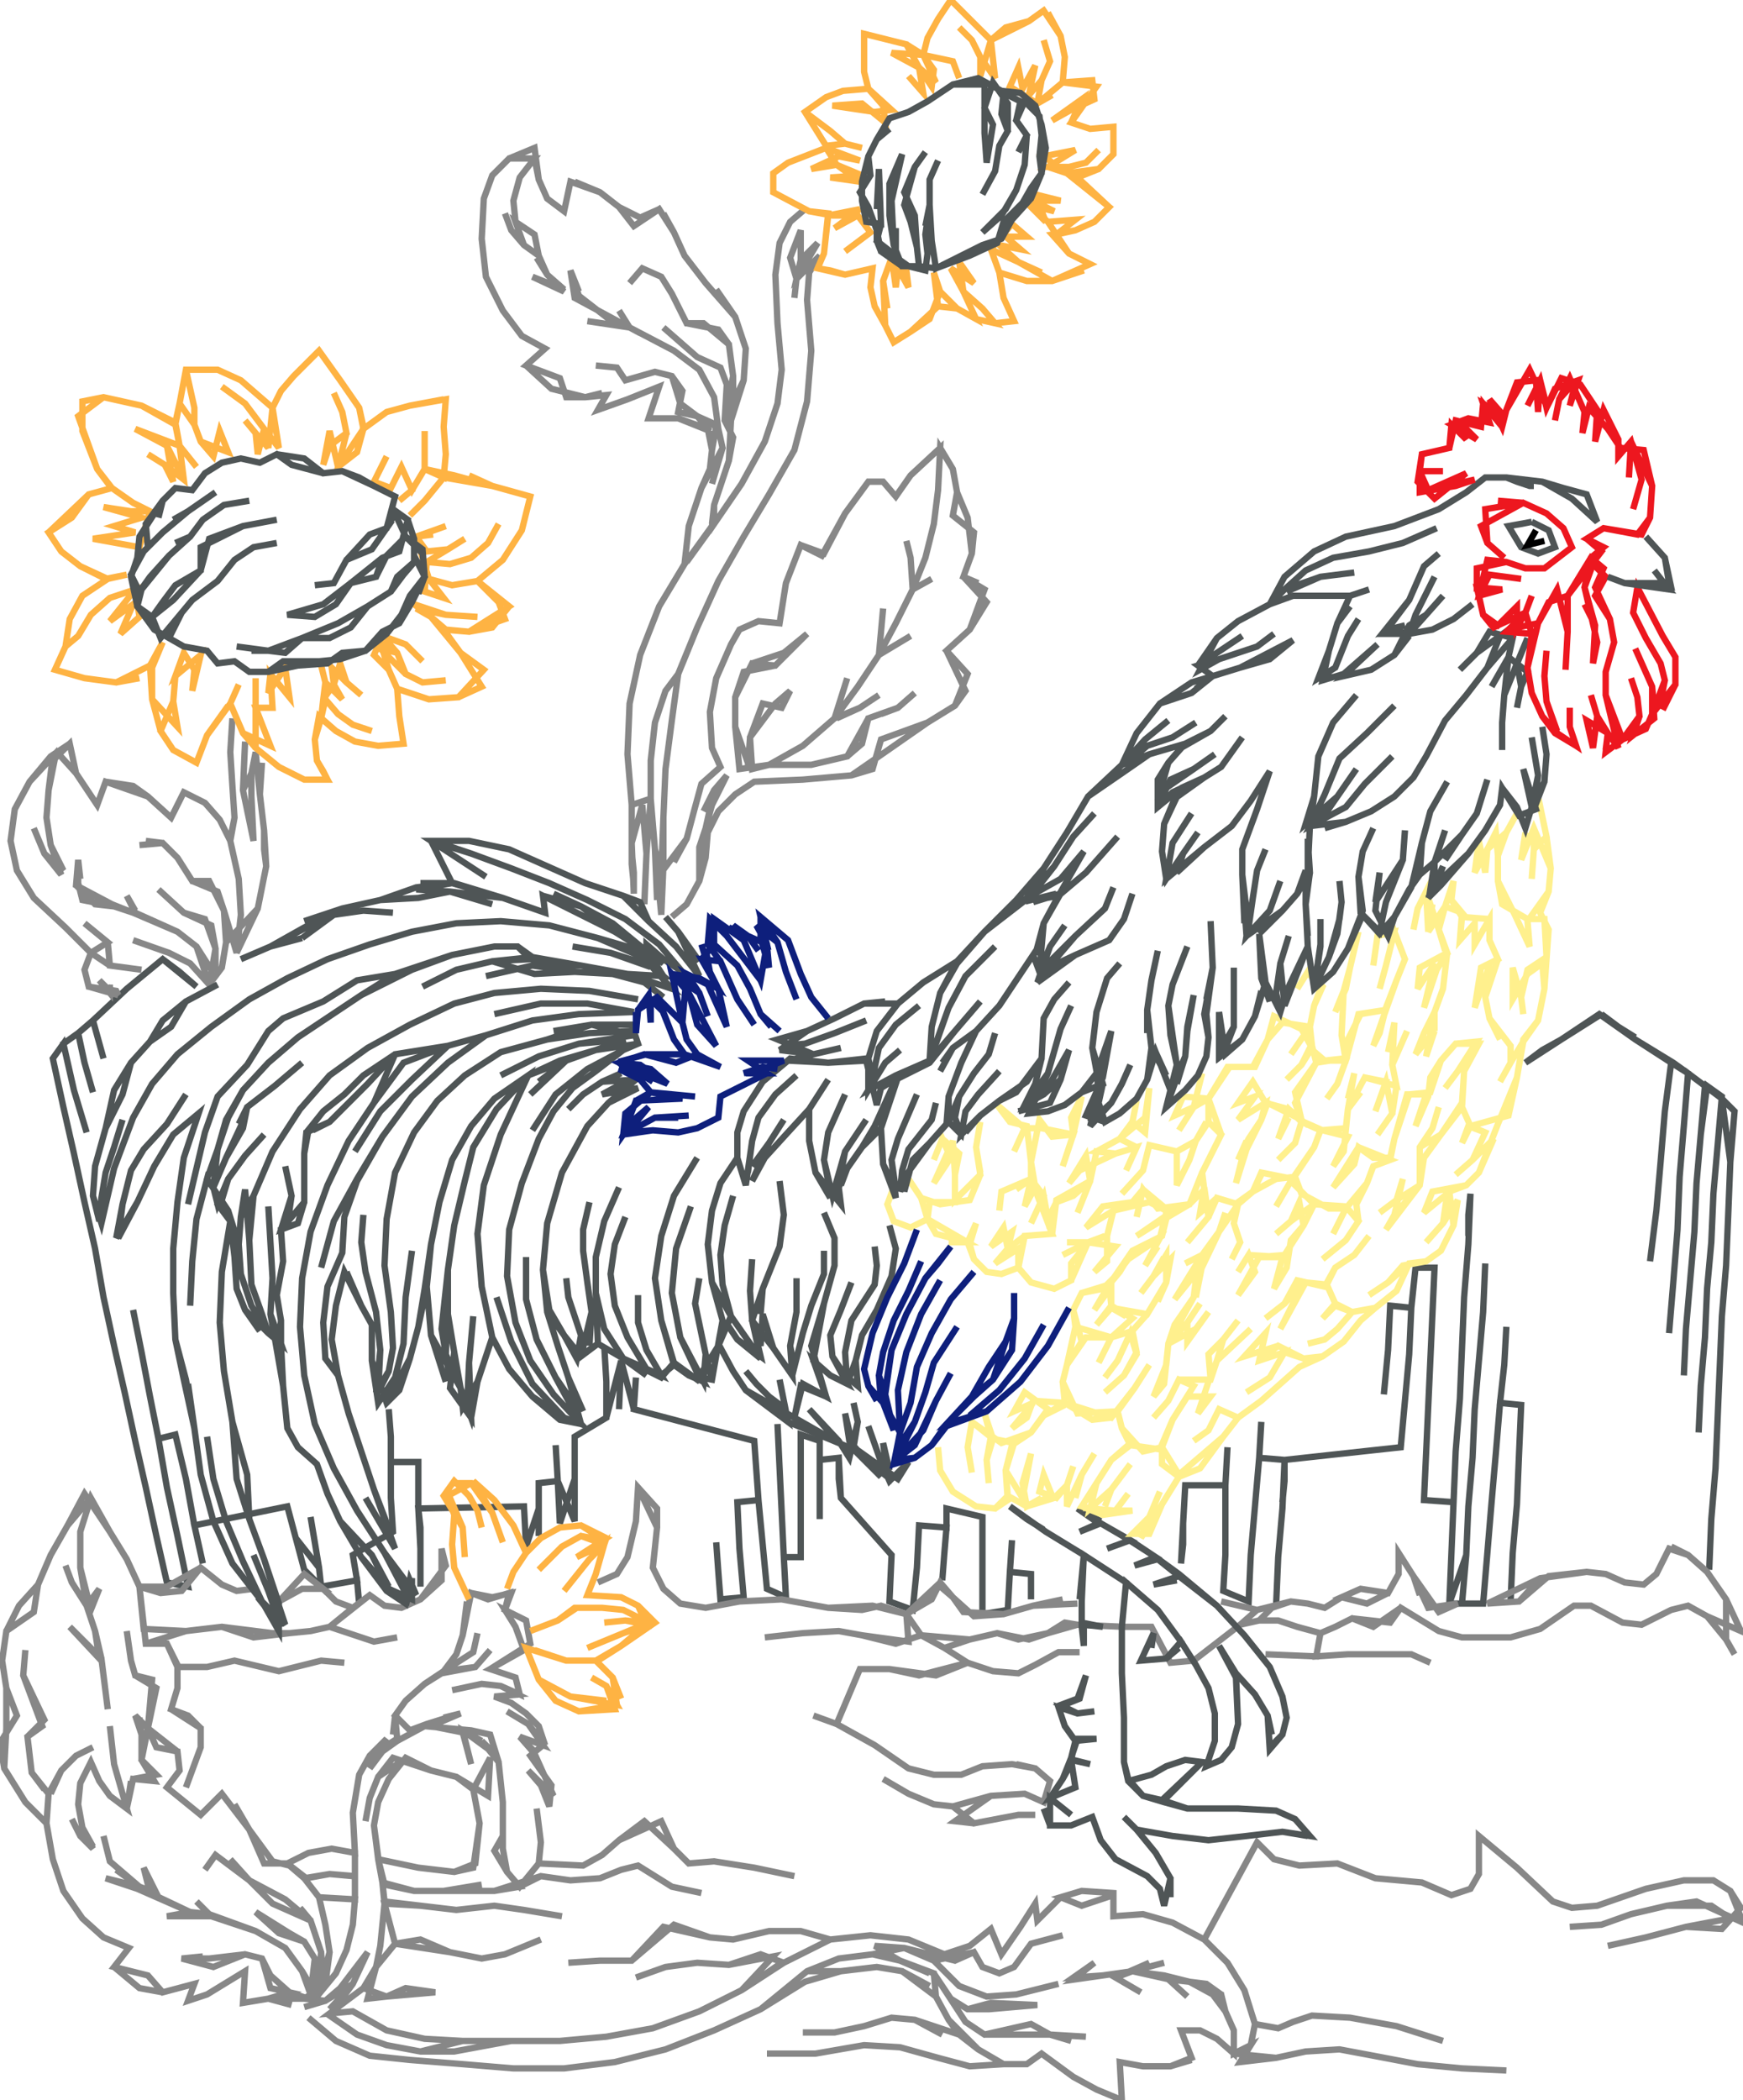 <svg version="1.1" xmlns="http://www.w3.org/2000/svg" xmlns:xlink="http://www.w3.org/1999/xlink" xmlns:ev="http://www.w3.org/2001/xml-events" width="825" height="994" viewBox="-412 -497 825 994"><path d="M 313,-250 321,-246 324,-238 321,-246 324,-238 316,-235 324,-238 316,-235 308,-238 316,-235 308,-238 302,-248 313,-250 302,-248 313,-250 308,-249 302,-248 308,-249 313,-250" fill="none" stroke="#4f5556" stroke-width="3" /><path d="M 362,-6 354,-11 346,-17 362,-5 380,6 387,11 395,17 403,23 409,29 407,53 406,78 405,102 403,126 402,150 401,174 400,198 398,222 397,246 398,222 397,246 398,222 400,198 398,222 400,198 401,174 400,198 401,174 402,150 401,174 402,150 403,126 402,150 403,126 405,102 403,126 405,102 406,78 405,102 406,78 407,53 406,78 407,53 403,23 401,45 399,68 398,91 396,113 395,136 393,159 392,181 393,159 392,181 393,159 395,136 393,159 395,136 396,113 395,136 396,113 398,91 396,113 398,91 399,68 398,91 399,68 401,45 399,68 401,45 403,22 396,17 393,40 391,63 390,86 388,109 386,132 385,154 386,132 385,154 386,132 388,109 386,132 388,109 390,86 388,109 390,86 391,63 390,86 391,63 393,40 391,63 393,40 395,17 387,11 395,17 387,11 385,36 383,60 382,85 380,110 378,134 380,110 378,134 380,110 382,85 380,110 382,85 383,60 382,85 383,60 385,36 383,60 385,36 387,11 385,36 387,11 379,6 376,29 374,53 372,76 369,100 372,76 369,100 372,76 374,53 372,76 374,53 376,29 374,53 376,29 379,6 362,-5 379,6 362,-5 346,-17 362,-5 345,-17 327,-5 310,6 327,-5 310,6 327,-5 345,-17 327,-5 346,-17 327,-5 310,6 318,0 327,-5 318,0 310,6" fill="none" stroke="#4f5556" stroke-width="3" /><path d="M 283,88 283,78 284,68 283,92 281,117 280,141 279,165 277,190 276,214 275,238 274,262 282,239 283,216 285,193 286,170 288,147 290,124 291,101 290,124 291,101 290,124 288,147 290,124 288,147 286,170 288,147 286,170 285,193 286,170 285,193 283,216 285,193 283,216 282,239 283,216 282,239 280,262 282,239 280,262 290,262 292,238 294,214 296,191 298,167 300,149 301,131 300,149 301,131 300,149 298,167 300,149 298,167 308,168 307,191 306,215 304,238 303,261 304,238 303,261 304,238 306,215 304,238 306,215 307,191 306,215 307,191 308,168 307,191 308,168 298,167 296,191 298,167 296,191 294,214 296,191 294,214 292,238 294,214 292,238 290,262 292,238 290,262 274,262 275,238 274,262 275,238 276,214 275,238 276,214 262,213 263,191 264,169 265,147 266,125 267,103 258,103 256,122 255,144 253,166 251,188 253,166 251,188 253,166 255,144 253,166 255,144 256,122 255,144 256,122 246,121 245,142 243,163 245,142 243,163 245,142 246,121 245,142 246,121 256,122 258,103 256,122 258,103 267,103 266,125 267,103 266,125 265,147 266,125 265,147 264,169 265,147 264,169 263,191 264,169 263,191 262,213 263,191 262,213 276,214 277,190 276,214 277,190 279,165 277,190 279,165 280,141 279,165 280,141 281,117 280,141 281,117 283,92 281,117 283,92 284,68 283,92 284,68 283,92 281,117 280,141 279,165 277,190 276,214 262,213 263,191 264,169 265,147 266,125 267,103 258,103 256,122 255,144 253,166 251,188 196,194 196,204 195,214 196,204 196,194 195,217 193,240 192,263 193,240 192,263 193,240 195,217 193,240 195,217 196,194 195,217 196,194 184,193 182,216 180,239 179,261 167,256 168,239 168,223 168,206 169,188 168,206 169,188 168,206 168,223 168,206 168,223 168,239 168,223 168,239 167,256 168,239 167,256 179,261 180,239 179,261 180,239 182,216 180,239 182,216 184,193 182,216 184,193 185,176 184,193 185,176 184,193 182,216 180,239 179,261 167,256 168,239 168,223 168,206 149,206 148,224 149,206 148,224 147,243 148,224 147,243 148,234 148,224 148,234 147,243" fill="none" stroke="#4f5556" stroke-width="3" /><path d="M 76,248 76,260 76,248 76,260 76,248 66,247 65,265 53,267 53,244 53,221 36,217 36,226 35,238 34,251 35,238 34,251 35,238 36,226 35,238 36,226 23,225 22,245 20,265 9,261 10,239 9,261 10,239 9,261 20,265 22,245 20,265 22,245 23,225 22,245 23,225 36,226 36,217 36,226 36,217 53,221 53,244 53,221 53,244 53,267 53,244 53,267 65,265 66,247 65,265 66,247 67,232 66,247 67,232 66,247 65,265 53,267 53,244 53,221 36,217 36,226 23,225 22,245 20,265 9,261 10,239 -14,212 -15,203 -15,193 -15,203 -14,212 -15,193 -24,194 -24,208 -24,222 -24,208 -24,222 -24,208 -24,194 -24,208 -24,194 -24,185 -33,182 -33,201 -33,221 -33,240 -41,240 -40,259 -49,255 -51,234 -53,213 -54,199 -55,185 -54,199 -55,185 -54,199 -53,213 -54,199 -53,213 -63,214 -62,236 -60,259 -71,260 -72,247 -73,233 -72,247 -73,233 -72,247 -71,260 -72,247 -71,260 -60,259 -62,236 -60,259 -62,236 -63,214 -62,236 -63,214 -53,213 -51,234 -53,213 -51,234 -49,255 -51,234 -49,255 -40,259 -41,240 -40,259 -41,240 -42,219 -43,198 -44,177 -43,198 -44,177 -43,198 -42,219 -43,198 -42,219 -41,240 -42,219 -41,240 -33,240 -33,221 -33,240 -33,221 -33,201 -33,221 -33,201 -33,182 -33,201 -33,182 -24,185 -24,194 -24,185 -24,194 -15,193 -14,212 -15,193 -14,212 -15,193 -24,194 -24,185 -33,182 -33,201 -33,221 -33,240 -41,240 -40,259 -49,255 -51,234 -53,213 -54,199 -55,185 -112,170 -111,155 -112,170 -111,155 -112,170 -111,155 -112,170 -118,147 -119,170 -118,147 -125,174 -125,157 -126,140 -125,157 -126,140 -125,157 -125,174 -125,157 -125,174 -140,183 -140,203 -140,223 -148,204 -149,187 -148,204 -149,187 -148,204 -157,205 -157,217 -163,235 -164,216 -163,235 -164,216 -163,235 -157,217 -157,230 -157,217 -157,205 -157,217 -157,205 -148,204 -147,224 -148,204 -147,224 -140,203 -140,223 -140,203 -140,183 -140,203 -140,183 -140,203 -140,223 -148,204 -157,205 -157,217 -163,235 -164,216 -214,217 -213,226 -213,236 -213,226 -214,217 -213,236 -213,254 -213,236 -213,254 -213,236 -214,217 -213,236 -214,217 -214,195 -227,195 -227,212 -226,228 -227,212 -226,228 -227,212 -227,195 -227,212 -227,195 -227,183 -228,170 -227,183 -228,170 -227,183 -227,195 -227,183 -227,195 -214,195 -214,217 -214,195 -214,217 -214,195 -227,195 -227,212 -226,228 -245,239 -243,251 -242,262 -243,251 -242,262 -243,251 -260,254 -261,245 -265,221 -261,245 -265,221 -261,245 -272,231 -276,216 -272,231 -276,216 -272,231 -268,246 -272,231 -268,246 -260,254 -261,245 -260,254 -243,251 -245,239 -243,251 -245,239 -243,251 -260,254 -261,245 -272,231 -276,216 -320,225 -318,234 -316,243 -318,234 -320,225 -316,243 -320,225 -316,243 -320,225 -324,203 -329,182 -337,184 -333,207 -328,230 -323,254 -333,252 -338,230 -343,207 -348,185 -353,162 -358,140 -363,117 -367,94 -372,72 -377,49 -382,27 -387,4 -382,-3 -375,-8 -368,-14 -352,-29 -335,-43 -319,-30 -335,-43 -319,-30 -335,-43 -352,-29 -335,-43 -352,-29 -368,-14 -352,-29 -368,-14 -363,4 -368,-14 -375,-8 -372,6 -368,20 -372,6 -368,20 -372,6 -375,-8 -372,6 -375,-8 -382,-3 -375,-8 -382,-3 -377,19 -371,39 -377,19 -371,39 -377,19 -382,-3 -377,19 -382,-3 -387,4 -382,-3 -387,4 -382,27 -387,4 -382,27 -377,49 -382,27 -377,49 -372,72 -377,49 -372,72 -367,94 -372,72 -367,94 -363,117 -367,94 -363,117 -358,140 -363,117 -358,140 -353,162 -358,140 -353,162 -348,185 -353,162 -348,185 -343,207 -348,185 -343,207 -338,230 -343,207 -338,230 -333,252 -338,230 -333,252 -323,254 -328,230 -323,254 -328,230 -333,207 -328,230 -333,207 -337,184 -333,207 -337,184 -341,164 -345,143 -349,123 -345,143 -349,123 -345,143 -341,164 -345,143 -341,164 -337,184 -341,164 -337,184 -329,182 -324,203 -329,182 -324,203 -320,225 -324,203 -320,225 -324,203 -329,182 -337,184 -333,207 -328,230 -323,254 -333,252 -338,230 -343,207 -348,185 -353,162 -358,140 -363,117 -367,94 -372,72 -377,49 -382,27 -387,4 -382,-3 -375,-8 -368,-14 -352,-29 -335,-43 -319,-30 -327,-37 -335,-43 -327,-37 -319,-30 -319,-30" fill="none" stroke="#4f5556" stroke-width="3" /><path d="M -113,-94 -112,-84 -112,-74 -113,-98 -113,-116 -115,-140 -114,-164 -109,-187 -100,-210 -88,-230 -86,-248 -80,-266 -76,-275 -75,-284 -77,-294 -91,-299 -105,-299 -100,-314 -115,-308 -129,-303 -125,-310 -135,-309 -151,-313 -163,-324 -154,-332 -165,-338 -174,-350 -182,-366 -184,-384 -183,-403 -179,-414 -171,-422 -159,-427 -157,-412 -153,-403 -145,-397 -142,-411 -128,-406 -119,-399 -112,-390 -100,-398 -93,-387 -88,-376 -78,-363 -64,-347 -59,-332 -60,-317 -69,-298 -68,-315 -71,-323 -82,-328 -98,-342 -82,-328 -71,-323 -68,-315 -71,-323 -68,-315 -69,-298 -68,-315 -69,-298 -65,-319 -67,-334 -79,-344 -87,-344 -94,-358 -99,-366 -108,-370 -114,-363 -108,-370 -114,-363 -108,-370 -99,-366 -108,-370 -99,-366 -94,-358 -99,-366 -94,-358 -87,-344 -94,-358 -87,-344 -79,-344 -87,-344 -72,-341 -67,-334 -72,-341 -67,-334 -65,-319 -67,-334 -65,-319 -65,-302 -65,-319 -69,-298 -65,-290 -67,-279 -74,-258 -75,-248 -88,-230 -75,-248 -87,-231 -74,-249 -61,-268 -50,-288 -44,-306 -42,-322 -44,-344 -45,-367 -43,-382 -38,-392 -31,-398 -38,-392 -31,-398 -38,-392 -43,-382 -38,-392 -43,-382 -45,-367 -43,-382 -45,-367 -44,-344 -45,-367 -44,-344 -42,-322 -44,-344 -42,-322 -44,-306 -42,-322 -44,-306 -50,-288 -44,-306 -50,-288 -61,-268 -50,-288 -61,-268 -74,-249 -61,-268 -74,-249 -74,-258 -75,-249 -74,-258 -67,-279 -74,-258 -67,-279 -66,-298 -60,-317 -59,-332 -60,-317 -59,-332 -64,-347 -59,-332 -64,-347 -73,-360 -64,-347 -78,-363 -88,-376 -93,-387 -88,-376 -93,-387 -98,-396 -93,-387 -100,-398 -109,-394 -119,-399 -128,-406 -119,-399 -128,-406 -140,-411 -128,-406 -142,-411 -145,-397 -142,-411 -145,-397 -153,-403 -145,-397 -153,-403 -157,-412 -153,-403 -157,-412 -159,-422 -157,-412 -159,-422 -166,-413 -169,-402 -168,-392 -164,-381 -170,-388 -173,-396 -170,-388 -173,-396 -170,-388 -164,-381 -157,-376 -153,-367 -145,-360 -160,-366 -145,-359 -153,-367 -158,-375 -153,-367 -157,-376 -159,-386 -168,-392 -164,-381 -168,-392 -169,-402 -168,-392 -169,-402 -166,-413 -169,-402 -166,-413 -159,-422 -171,-422 -179,-414 -171,-422 -179,-414 -183,-403 -179,-414 -183,-403 -184,-384 -183,-403 -184,-384 -182,-366 -184,-384 -182,-366 -174,-350 -182,-366 -174,-350 -165,-338 -174,-350 -165,-338 -154,-332 -165,-338 -154,-332 -163,-324 -154,-332 -163,-324 -147,-318 -163,-324 -147,-318 -144,-309 -135,-309 -127,-311 -135,-309 -125,-310 -129,-303 -115,-308 -129,-303 -115,-308 -100,-314 -115,-308 -100,-314 -105,-299 -91,-299 -77,-294 -91,-299 -76,-293 -82,-300 -91,-302 -89,-312 -94,-319 -102,-321 -116,-317 -120,-323 -130,-324 -120,-323 -130,-324 -120,-323 -116,-317 -120,-323 -116,-317 -102,-321 -116,-317 -102,-321 -94,-319 -102,-321 -94,-319 -89,-312 -94,-319 -90,-306 -82,-300 -73,-296 -82,-300 -73,-295 -75,-284 -76,-293 -75,-284 -76,-275 -75,-284 -76,-275 -80,-266 -76,-275 -80,-266 -70,-285 -72,-294 -74,-309 -81,-322 -93,-331 -114,-342 -119,-350 -114,-342 -119,-350 -114,-342 -140,-356 -142,-369 -138,-359 -142,-369 -138,-357 -120,-343 -134,-345 -114,-342 -134,-345 -114,-342 -93,-331 -81,-322 -93,-331 -81,-322 -74,-309 -81,-322 -74,-309 -72,-294 -74,-309 -72,-294 -70,-285 -72,-294 -70,-285 -75,-268 -70,-285 -80,-266 -86,-248 -80,-266 -86,-248 -88,-230 -86,-248 -88,-230 -100,-210 -88,-230 -100,-210 -109,-187 -100,-210 -109,-187 -114,-164 -109,-187 -114,-164 -115,-140 -114,-164 -115,-140 -113,-116 -115,-140 -113,-116 -104,-119 -102,-95 -99,-64 -99,-84 -102,-95 -99,-84 -102,-95 -99,-84 -87,-100 -83,-115 -80,-126 -71,-134 -75,-143 -76,-160 -73,-176 -66,-192 -62,-199 -53,-203 -43,-202 -40,-221 -33,-239 -22,-235 -12,-254 -1,-269 6,-269 12,-262 19,-272 33,-285 39,-275 41,-264 39,-253 49,-245 48,-235 44,-224 55,-212 47,-199 36,-189 45,-170 40,-163 27,-155 5,-147 1,-133 -9,-130 -32,-128 -55,-127 -64,-121 -72,-113 -77,-103 -78,-91 -81,-80 -87,-69 -94,-63 -87,-69 -94,-63 -87,-69 -81,-80 -87,-69 -81,-80 -78,-91 -81,-80 -81,-96 -78,-105 -75,-116 -68,-130 -74,-123 -78,-105 -74,-123 -79,-113 -74,-123 -68,-130 -75,-116 -78,-105 -75,-116 -78,-105 -81,-96 -78,-105 -78,-91 -77,-103 -78,-91 -77,-103 -72,-113 -77,-103 -72,-113 -64,-121 -72,-113 -64,-121 -55,-127 -64,-121 -55,-127 -32,-128 -55,-127 -32,-128 -9,-130 -32,-128 -9,-130 1,-133 -9,-130 4,-139 27,-155 5,-147 27,-155 40,-163 27,-155 40,-163 45,-170 40,-163 46,-178 36,-189 47,-199 36,-189 47,-199 54,-218 44,-224 51,-221 44,-224 48,-235 44,-224 48,-235 49,-245 48,-235 46,-252 41,-264 39,-253 41,-264 39,-275 41,-264 39,-275 33,-285 39,-275 33,-285 32,-265 30,-249 26,-233 20,-218 12,-202 4,-187 -6,-172 -17,-157 -32,-144 -48,-135 -28,-135 -11,-139 -1,-157 13,-162 21,-169 13,-162 21,-169 13,-162 5,-159 13,-162 -1,-157 -4,-145 -11,-139 -4,-145 -11,-139 -28,-135 -11,-139 -28,-135 -48,-135 -56,-133 -57,-148 -45,-164 -38,-170 -42,-162 -51,-164 -57,-148 -58,-134 -57,-148 -57,-133 -64,-153 -64,-167 -56,-183 -45,-182 -30,-197 -41,-188 -56,-183 -45,-182 -60,-179 -64,-167 -64,-153 -64,-167 -64,-153 -62,-133 -64,-153 -62,-133 -48,-135 -32,-144 -48,-135 -32,-144 -17,-157 -32,-144 -17,-157 -11,-176 -17,-157 -11,-176 -17,-157 -5,-162 4,-168 -5,-162 4,-168 -5,-162 -16,-157 -5,-162 -17,-157 -6,-172 -17,-157 -6,-172 4,-187 -6,-172 4,-187 19,-196 4,-187 6,-209 4,-187 6,-209 4,-187 12,-202 4,-187 12,-202 20,-218 12,-202 20,-218 19,-233 17,-241 19,-233 17,-241 19,-233 20,-218 19,-233 20,-218 29,-223 20,-218 26,-233 20,-218 26,-233 30,-249 26,-233 30,-249 32,-265 30,-249 32,-265 33,-285 19,-272 12,-262 19,-272 12,-262 6,-269 12,-262 6,-269 -1,-269 6,-269 -1,-269 -12,-254 -1,-269 -12,-254 -22,-235 -12,-254 -23,-234 -33,-239 -40,-221 -33,-239 -40,-221 -43,-202 -40,-221 -43,-202 -53,-203 -43,-202 -53,-203 -62,-199 -53,-203 -62,-199 -66,-192 -62,-199 -66,-192 -73,-176 -66,-192 -73,-176 -76,-160 -73,-176 -76,-160 -75,-143 -76,-160 -75,-143 -71,-134 -75,-143 -71,-134 -80,-126 -83,-115 -80,-126 -83,-115 -87,-100 -83,-115 -87,-100 -93,-89 -87,-100 -99,-84 -98,-110 -97,-133 -94,-156 -91,-178 -82,-200 -72,-222 -60,-243 -48,-263 -36,-284 -30,-307 -28,-331 -30,-355 -29,-368 -24,-376 -35,-365 -36,-356 -35,-365 -36,-356 -35,-365 -25,-382 -33,-374 -33,-388 -38,-375 -35,-365 -33,-374 -35,-365 -24,-376 -29,-368 -24,-376 -29,-368 -30,-355 -29,-368 -30,-355 -28,-331 -30,-355 -28,-331 -30,-307 -28,-331 -30,-307 -36,-284 -30,-307 -36,-284 -48,-263 -36,-284 -48,-263 -60,-243 -48,-263 -60,-243 -72,-222 -60,-243 -72,-222 -82,-200 -72,-222 -82,-200 -91,-178 -82,-200 -91,-178 -97,-170 -102,-155 -104,-137 -104,-119 -104,-137 -104,-119 -104,-137 -102,-155 -104,-137 -102,-155 -97,-170 -102,-155 -97,-170 -91,-178 -97,-170 -91,-178 -94,-156 -91,-178 -94,-156 -97,-133 -94,-156 -97,-133 -98,-110 -97,-133 -98,-110 -98,-87 -98,-110 -98,-87 -99,-64 -99,-84 -99,-64 -102,-95 -101,-71 -102,-95 -104,-119 -102,-95 -104,-119 -106,-93 -107,-69 -106,-93 -107,-70 -106,-93 -108,-116 -113,-98 -113,-116 -113,-98 -112,-74 -113,-98 -112,-74 -113,-98 -113,-88 -112,-78 -113,-88 -113,-98" fill="none" stroke="#878787" stroke-width="3" /><path d="M -287,-104 -287,-95 -286,-87 -287,-104 -289,-121 -291,-141 -293,-131 -293,-120 -292,-99 -293,-120 -292,-99 -297,-123 -296,-146 -297,-123 -293,-131 -293,-120 -293,-131 -291,-141 -293,-131 -291,-141 -289,-121 -288,-136 -289,-121 -287,-104 -289,-121 -287,-104 -286,-87 -287,-104 -286,-87 -290,-67 -300,-46 -298,-64 -299,-81 -303,-99 -308,-109 -315,-117 -325,-122 -331,-110 -342,-120 -362,-127 -366,-116 -376,-131 -379,-145 -386,-138 -389,-123 -390,-110 -388,-97 -382,-85 -391,-93 -396,-105 -391,-93 -396,-105 -391,-93 -383,-83 -391,-93 -383,-83 -388,-97 -390,-110 -388,-97 -390,-110 -389,-123 -390,-110 -389,-123 -386,-138 -389,-123 -387,-139 -398,-127 -405,-114 -407,-99 -404,-85 -396,-72 -381,-58 -369,-46 -372,-38 -370,-30 -356,-26 -370,-30 -357,-28 -370,-30 -372,-38 -370,-30 -372,-38 -369,-46 -372,-38 -369,-46 -360,-40 -345,-38 -360,-40 -361,-51 -372,-60 -361,-51 -369,-46 -381,-58 -369,-46 -381,-58 -396,-72 -381,-58 -396,-72 -404,-85 -396,-72 -404,-85 -407,-99 -404,-85 -407,-99 -405,-114 -407,-99 -405,-114 -398,-127 -405,-114 -398,-127 -385,-141 -376,-131 -379,-145 -376,-131 -366,-116 -362,-127 -349,-125 -342,-120 -349,-125 -342,-120 -331,-110 -342,-120 -331,-110 -325,-122 -331,-110 -325,-122 -315,-117 -325,-122 -315,-117 -308,-109 -315,-117 -308,-109 -303,-99 -301,-110 -302,-125 -303,-141 -302,-157 -303,-141 -302,-157 -303,-141 -302,-125 -303,-141 -302,-125 -301,-110 -302,-125 -301,-110 -303,-100 -301,-110 -303,-99 -299,-81 -303,-99 -299,-81 -298,-64 -299,-81 -298,-64 -300,-46 -298,-64 -300,-46 -306,-66 -313,-80 -321,-80 -328,-91 -335,-98 -346,-97 -335,-98 -343,-99 -335,-98 -328,-91 -335,-98 -328,-91 -321,-80 -328,-91 -321,-80 -309,-75 -306,-66 -309,-75 -306,-66 -305,-51 -306,-66 -305,-51 -307,-39 -313,-31 -322,-41 -332,-46 -349,-52 -332,-46 -349,-52 -332,-46 -322,-41 -332,-46 -322,-41 -313,-31 -322,-41 -313,-31 -319,-49 -328,-56 -349,-65 -359,-69 -376,-78 -375,-90 -374,-81 -375,-90 -375,-79 -373,-71 -358,-68 -367,-69 -376,-78 -359,-69 -376,-78 -358,-68 -349,-65 -358,-68 -348,-65 -352,-73 -348,-66 -352,-73 -348,-65 -328,-56 -348,-65 -328,-56 -319,-49 -328,-56 -319,-49 -312,-38 -319,-49 -313,-31 -310,-48 -315,-62 -325,-65 -337,-76 -325,-65 -315,-62 -325,-65 -312,-59 -310,-48 -310,-37 -310,-48 -313,-31 -307,-39 -313,-31 -307,-39 -305,-51 -307,-39 -305,-51 -290,-67 -286,-87 -290,-67 -286,-87 -290,-67 -300,-46 -298,-64 -299,-81 -303,-99 -308,-109 -315,-117 -325,-122 -331,-110 -342,-120 -362,-127 -366,-116 -376,-131 -379,-145 -388,-139 -398,-127 -405,-114 -407,-99 -404,-85 -396,-72 -381,-58 -369,-46 -372,-38 -370,-30 -357,-28 -356,-26 -361,-30 -359,-27 -365,-33 -360,-27 -360,-31 -360,-27" fill="none" stroke="#878787" stroke-width="3" /><path d="M -384,232 -380,225 -388,239 -394,253 -396,266 -409,275 -411,289 -409,302 -404,315 -412,328 -410,340 -400,356 -390,366 -387,383 -382,398 -373,411 -363,420 -351,425 -358,434 -342,438 -335,446 -320,442 -323,450 -314,447 -296,436 -297,451 -285,449 -268,449 -259,443 -260,427 -265,412 -283,404 -294,393 -310,381 -315,388 -310,381 -294,393 -303,383 -294,393 -277,402 -265,412 -270,406 -265,412 -260,427 -265,412 -260,427 -262,448 -256,427 -258,414 -261,401 -244,402 -245,414 -248,426 -253,437 -262,448 -253,437 -262,448 -253,437 -248,426 -253,437 -248,426 -245,414 -248,426 -245,414 -244,402 -245,414 -244,402 -244,390 -244,380 -245,361 -242,343 -237,334 -229,326 -237,340 -231,332 -224,327 -211,320 -189,322 -180,324 -176,337 -174,356 -174,372 -178,379 -172,389 -166,396 -157,385 -156,375 -158,359 -156,375 -158,359 -156,375 -157,385 -156,375 -157,385 -136,386 -127,381 -119,374 -99,365 -93,378 -86,385 -74,384 -55,387 -36,391 -55,387 -36,391 -55,387 -74,384 -55,387 -74,384 -86,385 -74,384 -86,385 -93,378 -86,385 -93,378 -107,365 -119,374 -107,365 -119,374 -127,381 -119,374 -127,381 -136,386 -127,381 -136,386 -157,385 -136,386 -157,385 -166,396 -156,391 -142,393 -128,392 -118,388 -110,386 -94,396 -80,399 -94,396 -80,399 -94,396 -110,386 -118,388 -110,386 -118,388 -128,392 -118,388 -128,392 -142,393 -128,392 -142,393 -156,391 -142,393 -156,391 -166,396 -156,391 -178,398 -202,398 -216,398 -231,394 -230,404 -232,424 -234,434 -240,444 -256,456 -245,455 -229,464 -211,468 -193,469 -170,469 -147,469 -125,467 -103,463 -81,455 -61,445 -41,432 -19,421 0,419 18,421 35,428 47,424 57,416 62,428 71,415 78,404 79,412 90,401 100,398 115,399 115,410 129,409 143,413 158,421 169,432 177,445 182,461 180,471 175,479 192,477 206,474 222,473 238,476 259,480 280,482 301,483 280,482 301,483 280,482 259,480 280,482 259,480 238,476 259,480 238,476 222,473 238,476 222,473 206,474 222,473 206,474 192,477 206,474 192,477 172,475 192,477 172,475 164,468 156,464 147,464 152,477 142,481 129,481 118,479 119,497 107,492 96,486 81,475 74,480 63,480 47,481 32,477 14,472 -3,471 -26,475 -49,475 -26,475 -49,475 -26,475 -3,471 -26,475 -3,471 14,472 -3,471 14,472 32,477 14,472 32,477 47,481 32,477 47,481 63,480 47,481 63,480 51,473 42,466 21,459 10,458 -3,462 -17,465 -32,465 -17,465 -32,465 -17,465 -3,462 -17,465 -3,462 10,458 -3,462 10,458 21,459 10,458 21,459 34,466 21,459 42,466 37,459 31,448 30,437 38,449 46,454 56,454 79,452 57,451 46,454 56,454 46,454 38,449 46,454 38,449 30,437 38,449 30,437 45,460 54,466 76,461 85,466 102,467 85,466 95,469 85,466 64,466 54,466 64,466 54,466 45,460 54,466 45,460 30,437 14,431 1,428 -15,430 -30,436 -14,436 3,434 15,436 31,448 15,436 28,443 15,436 3,434 15,436 3,434 -14,436 3,434 -14,436 -31,441 -14,436 -31,441 -52,454 -74,464 -97,473 -121,479 -145,482 -169,482 -193,480 -218,478 -237,476 -253,469 -266,458 -253,469 -266,458 -253,469 -237,476 -253,469 -237,476 -218,478 -237,476 -218,478 -193,480 -218,478 -193,480 -169,482 -193,480 -169,482 -145,482 -169,482 -145,482 -121,479 -145,482 -121,479 -97,473 -121,479 -97,473 -74,464 -97,473 -74,464 -52,454 -74,464 -52,454 -31,441 -52,454 -30,436 -15,430 1,428 -15,430 1,428 16,425 40,431 49,427 53,434 61,437 68,434 76,423 91,419 76,423 68,434 76,423 68,434 61,437 68,434 61,437 53,434 61,437 53,434 49,427 53,434 49,427 30,431 42,443 55,448 69,447 89,442 69,447 89,442 69,447 55,448 69,447 55,448 42,443 55,448 42,443 30,431 16,425 30,431 16,425 2,424 14,431 1,428 14,431 28,437 14,431 30,437 31,448 30,437 31,448 37,459 31,448 37,459 44,466 37,459 44,466 51,473 44,466 51,473 63,480 51,473 63,480 74,480 63,480 74,480 81,475 74,480 81,475 96,486 81,475 96,486 107,492 96,486 107,492 119,497 107,492 119,497 118,479 119,497 118,479 129,481 118,479 129,481 142,481 129,481 142,481 152,478 142,481 152,477 147,464 156,464 147,464 156,464 164,468 156,464 164,468 172,475 164,468 172,475 172,464 168,455 162,447 151,441 159,442 166,447 168,455 166,447 168,455 166,447 151,441 142,440 124,436 139,432 124,436 132,432 116,439 128,446 116,439 128,446 116,439 124,436 110,438 96,440 106,432 96,439 106,432 96,439 110,438 124,436 110,438 124,436 139,438 124,436 139,438 150,448 139,438 150,448 139,438 151,441 162,447 168,455 162,447 168,455 172,464 168,455 172,464 172,474 172,464 172,475 180,471 175,479 180,471 182,461 180,471 182,461 193,463 200,460 209,457 227,458 249,462 271,469 249,462 271,469 249,462 227,458 249,462 227,458 209,457 227,458 209,457 200,460 209,457 200,460 193,463 200,460 193,463 182,461 177,445 182,461 177,445 169,432 177,445 169,432 158,421 169,432 158,421 143,413 158,421 143,413 129,409 143,413 129,409 115,410 129,409 115,410 115,400 100,405 90,401 100,398 90,401 79,412 78,404 79,412 78,404 71,415 78,404 71,415 62,428 57,416 62,428 57,416 47,424 57,416 47,424 35,428 47,424 35,428 18,421 35,428 18,421 0,419 18,421 0,419 -19,421 0,419 -19,421 -33,417 -48,417 -65,421 -76,420 -98,415 -113,431 -128,431 -143,432 -128,431 -143,432 -128,431 -113,431 -128,431 -113,431 -93,414 -76,420 -93,414 -76,420 -65,421 -76,420 -65,421 -48,417 -65,421 -48,417 -33,417 -48,417 -33,417 -19,421 -41,432 -52,428 -67,433 -82,432 -97,434 -111,439 -97,434 -111,439 -97,434 -82,432 -97,434 -82,432 -67,433 -82,432 -67,433 -52,428 -67,433 -46,429 -61,445 -42,432 -61,445 -81,455 -61,445 -81,455 -103,463 -81,455 -103,463 -125,467 -103,463 -125,467 -147,469 -125,467 -147,469 -170,469 -147,469 -170,469 -193,469 -170,469 -197,474 -213,474 -229,471 -243,466 -256,457 -245,442 -238,427 -245,442 -238,427 -251,444 -258,450 -268,453 -258,450 -251,444 -258,450 -245,442 -256,454 -245,442 -256,457 -243,466 -229,471 -243,466 -229,471 -213,474 -229,471 -213,474 -197,474 -213,474 -193,469 -211,468 -193,469 -211,468 -229,464 -211,468 -229,464 -245,455 -229,464 -245,455 -256,456 -245,455 -256,456 -240,444 -256,456 -240,444 -229,448 -206,446 -220,444 -229,448 -220,444 -229,448 -238,449 -234,434 -240,444 -234,434 -232,424 -234,434 -225,423 -213,421 -199,427 -184,430 -173,428 -156,421 -173,428 -156,421 -173,428 -184,430 -173,428 -184,430 -199,427 -184,430 -199,427 -225,423 -230,404 -213,405 -196,407 -178,405 -164,407 -146,410 -164,407 -146,410 -164,407 -178,405 -164,407 -178,405 -196,407 -178,405 -196,407 -213,405 -196,407 -213,405 -230,403 -213,405 -230,403 -231,394 -233,383 -235,367 -233,356 -228,345 -221,336 -233,344 -237,354 -239,365 -237,354 -239,365 -237,354 -233,344 -237,354 -233,344 -226,335 -208,341 -196,344 -188,350 -185,366 -188,387 -197,389 -214,387 -233,383 -214,387 -233,383 -214,387 -197,389 -214,387 -197,389 -187,385 -185,366 -187,385 -185,366 -188,350 -185,366 -188,350 -180,335 -181,353 -196,344 -188,350 -196,344 -208,341 -196,344 -208,341 -220,335 -228,345 -221,336 -228,345 -233,356 -228,345 -233,356 -235,367 -233,356 -235,367 -233,382 -235,367 -233,383 -231,394 -233,383 -230,395 -216,398 -202,398 -216,398 -202,398 -184,395 -202,398 -178,398 -166,396 -172,389 -166,396 -172,389 -174,378 -174,356 -176,337 -184,327 -178,333 -193,322 -184,327 -193,322 -189,338 -193,323 -208,320 -194,314 -202,316 -194,314 -210,319 -218,322 -225,315 -220,308 -211,300 -202,294 -196,286 -193,277 -189,257 -181,260 -171,257 -173,265 -163,270 -161,281 -180,293 -168,297 -166,305 -175,301 -184,300 -198,303 -184,300 -198,303 -184,300 -175,301 -184,300 -175,301 -167,305 -175,301 -167,305 -178,306 -170,309 -163,314 -157,320 -154,329 -162,319 -172,313 -162,319 -172,313 -162,319 -155,329 -162,319 -155,329 -166,325 -159,332 -166,325 -159,333 -150,353 -162,341 -156,348 -162,341 -156,348 -152,357 -156,348 -152,358 -151,348 -161,334 -155,329 -157,320 -163,314 -157,320 -163,314 -170,309 -163,314 -170,309 -178,306 -166,305 -168,297 -166,305 -168,297 -180,293 -164,284 -168,273 -173,265 -163,270 -173,265 -170,257 -179,259 -189,257 -193,277 -191,261 -193,277 -196,286 -193,277 -196,286 -202,294 -196,286 -202,294 -188,285 -186,276 -188,285 -186,276 -188,285 -202,294 -187,292 -180,284 -187,292 -180,284 -187,292 -202,294 -187,292 -203,295 -211,300 -220,308 -211,300 -220,308 -225,315 -220,308 -225,315 -226,324 -225,315 -224,326 -237,334 -242,343 -237,334 -242,343 -245,361 -242,343 -245,361 -244,380 -245,361 -244,380 -255,378 -266,380 -276,385 -267,392 -256,390 -244,391 -256,390 -245,391 -256,390 -268,392 -261,401 -268,392 -275,386 -283,384 -294,369 -307,352 -317,362 -333,349 -327,341 -328,332 -342,321 -340,298 -348,296 -350,289 -352,275 -350,289 -352,275 -350,289 -348,296 -350,289 -348,296 -340,298 -348,296 -338,302 -342,321 -348,315 -345,324 -346,316 -345,324 -345,336 -338,343 -349,345 -352,359 -360,353 -365,346 -369,337 -374,347 -375,357 -373,368 -368,377 -374,372 -378,364 -374,372 -378,364 -374,372 -368,378 -374,372 -368,378 -373,368 -375,357 -373,368 -375,357 -374,347 -375,357 -374,347 -369,337 -374,347 -369,337 -365,346 -360,353 -365,346 -360,353 -352,359 -360,353 -352,359 -358,338 -360,320 -358,338 -360,320 -358,338 -352,359 -358,338 -352,359 -350,346 -352,359 -349,345 -339,346 -345,336 -342,321 -338,330 -328,332 -327,341 -328,332 -327,341 -333,349 -327,341 -333,349 -317,362 -333,349 -317,362 -307,352 -294,369 -301,357 -294,369 -287,385 -294,369 -287,385 -276,385 -266,380 -276,385 -266,380 -255,378 -266,380 -255,378 -244,380 -255,378 -244,380 -244,390 -244,380 -244,391 -244,402 -244,391 -244,402 -261,401 -244,402 -261,401 -258,414 -256,427 -258,414 -256,427 -258,442 -256,427 -262,448 -269,436 -277,425 -291,417 -313,409 -319,403 -313,409 -319,403 -313,409 -322,408 -341,399 -344,387 -338,399 -346,396 -360,384 -363,372 -360,384 -346,396 -357,388 -346,396 -362,392 -347,397 -322,408 -333,410 -320,410 -333,410 -312,410 -291,417 -312,410 -291,417 -277,425 -291,417 -277,425 -269,436 -277,425 -269,436 -265,447 -263,430 -268,422 -275,418 -291,408 -280,418 -268,422 -263,430 -268,422 -263,430 -262,447 -263,430 -263,450 -275,446 -284,438 -288,430 -296,428 -311,434 -326,430 -316,429 -326,430 -313,430 -296,428 -288,430 -296,428 -288,430 -284,438 -288,430 -284,444 -275,446 -285,449 -274,452 -285,449 -297,451 -285,449 -297,451 -296,436 -314,447 -296,436 -314,447 -323,450 -320,442 -335,446 -320,442 -335,446 -346,444 -358,434 -342,438 -358,434 -351,425 -358,434 -351,425 -363,420 -351,425 -363,420 -373,411 -363,420 -373,411 -382,398 -373,411 -382,398 -387,383 -382,398 -387,383 -390,366 -389,352 -383,341 -376,334 -368,330 -376,334 -383,341 -376,334 -383,341 -388,352 -383,341 -389,352 -397,342 -399,325 -391,317 -401,296 -400,284 -401,296 -391,317 -401,296 -392,320 -399,325 -397,342 -391,350 -397,342 -389,352 -390,366 -389,352 -390,366 -400,356 -390,366 -400,356 -410,340 -400,356 -410,340 -412,328 -410,340 -409,321 -409,302 -404,315 -409,302 -411,289 -409,302 -411,289 -409,275 -411,289 -409,275 -403,263 -394,253 -396,266 -394,253 -388,239 -394,253 -388,239 -380,225 -388,239 -380,225 -372,210 -360,228 -352,241 -346,254 -343,281 -333,281 -328,292 -314,292 -301,289 -280,294 -260,289 -249,290 -260,289 -249,290 -260,289 -280,294 -260,289 -280,294 -301,289 -280,294 -301,289 -314,292 -301,289 -314,292 -328,292 -328,302 -331,312 -323,315 -317,321 -317,330 -324,349 -317,330 -324,349 -317,330 -317,321 -317,330 -317,321 -331,312 -328,302 -331,312 -328,302 -328,291 -333,281 -328,291 -333,281 -343,281 -324,275 -307,273 -283,276 -275,276 -265,275 -256,273 -244,277 -235,280 -224,278 -235,280 -224,278 -235,280 -244,277 -235,280 -244,277 -256,273 -244,277 -256,273 -237,258 -230,263 -222,264 -213,260 -201,244 -203,236 -201,244 -203,236 -203,251 -213,260 -203,251 -213,260 -222,264 -213,260 -222,264 -230,263 -222,264 -230,263 -237,258 -230,263 -237,258 -245,264 -253,261 -259,255 -268,248 -280,261 -269,255 -259,255 -268,248 -259,255 -253,261 -259,255 -253,261 -245,264 -253,261 -245,264 -256,273 -265,275 -256,273 -265,275 -275,276 -265,275 -275,276 -292,278 -307,273 -292,278 -307,273 -324,275 -307,273 -324,275 -344,274 -346,254 -344,273 -346,254 -333,254 -317,245 -307,253 -300,256 -292,255 -300,256 -292,255 -300,256 -307,253 -300,256 -307,253 -317,245 -307,253 -317,245 -326,256 -336,257 -346,254 -352,241 -346,254 -352,241 -360,228 -352,241 -360,228 -369,212 -360,228 -369,212 -374,228 -374,245 -371,263 -378,252 -381,244 -378,252 -381,244 -378,252 -371,263 -378,252 -371,263 -367,275 -364,288 -361,312 -364,288 -361,312 -364,288 -379,273 -365,288 -367,275 -364,288 -367,275 -371,263 -367,275 -371,263 -365,255 -369,265 -365,255 -369,265 -374,245 -371,263 -374,245 -374,228 -374,245 -374,228 -369,212 -380,225 -388,239 -394,253 -396,266 -409,275 -411,289 -409,302 -404,315 -412,328 -410,340 -400,356 -390,366 -387,383 -382,398 -373,411 -363,420 -351,425 -358,434 -342,438 -335,446 -320,442 -323,450 -314,447 -296,436 -297,451 -285,449 -268,449 -258,450 -245,442 -256,457 -243,466 -229,471 -213,474 -193,469 -170,469 -147,469 -125,467 -103,463 -81,455 -61,445 -41,432 -19,421 0,419 18,421 35,428 47,424 57,416 62,428 71,415 78,404 79,412 90,401 100,398 115,399 115,410 129,409 143,413 158,421 183,375 191,383 183,375 191,383 203,386 221,385 239,392 261,394 275,400 284,397 288,390 288,372 306,387 323,403 332,406 344,405 367,397 385,393 399,393 407,398 413,413 391,403 377,405 360,409 346,414 331,415 346,414 331,415 346,414 360,409 346,414 360,409 377,405 360,409 377,405 391,403 377,405 398,405 407,411 386,415 367,420 349,424 367,420 349,424 367,420 386,415 367,420 386,415 403,416 386,415 403,416 412,406 407,398 412,406 407,398 399,393 407,398 399,393 385,393 399,393 385,393 367,397 385,393 367,397 344,405 367,397 344,405 332,406 344,405 332,406 323,403 332,406 323,403 306,387 323,403 306,387 288,372 306,387 288,372 288,390 288,372 288,390 284,397 288,390 284,397 275,400 284,397 275,400 261,394 275,400 261,394 239,392 261,394 239,392 221,385 239,392 221,385 203,386 221,385 203,386 191,383 203,386 191,383 183,375 191,383 183,375 187,379 191,383 187,379 183,375" fill="none" stroke="#878787" stroke-width="3" /><path d="M 69,338 78,340 85,346 78,340 67,338 53,339 43,343 30,343 18,340 2,329 -16,319 -27,315 -16,319 -27,315 -16,319 2,329 -16,319 2,329 18,340 2,329 18,340 30,343 18,340 30,343 43,343 30,343 43,343 53,339 43,343 53,339 67,338 53,339 67,338 78,340 67,338 78,340 85,346 78,340 85,346 82,356 73,352 57,353 39,358 30,357 18,352 6,345 18,352 6,345 18,352 30,357 18,352 30,357 39,358 30,357 39,358 49,366 70,362 78,362 70,362 78,362 70,362 49,366 70,362 49,366 40,365 49,366 40,365 57,353 39,358 57,353 73,352 57,353 73,352 82,356 73,352 82,356 85,346 78,340 67,338 53,339 43,343 30,343 18,340 2,329 -16,319 -5,293 9,293 31,296 46,290 58,294 70,295 78,291 89,285 99,285 89,285 99,285 89,285 78,291 89,285 78,291 70,295 78,291 70,295 58,294 70,295 58,294 46,290 58,294 46,290 35,283 47,279 60,276 75,279 84,276 98,272 84,276 92,271 84,276 70,279 60,276 70,279 60,276 47,279 60,276 47,279 35,283 47,279 24,277 12,281 -4,277 -15,275 -32,276 -50,278 -32,276 -50,278 -32,276 -15,275 -32,276 -15,275 -4,277 -15,275 -4,277 12,281 -4,277 18,280 17,267 32,253 39,259 49,268 63,267 77,263 98,262 77,263 91,260 77,263 63,267 77,263 63,267 44,266 39,259 44,266 39,259 33,252 29,260 17,267 5,263 -4,265 -20,264 -42,260 -62,261 -78,264 -90,262 -98,255 -103,245 -101,226 -110,207 -111,223 -115,240 -120,248 -129,252 -120,248 -129,252 -120,248 -115,240 -120,248 -115,240 -111,223 -115,240 -111,223 -110,207 -111,223 -110,207 -101,217 -101,226 -101,217 -101,226 -103,245 -101,226 -103,245 -98,255 -103,245 -98,255 -90,262 -98,255 -90,262 -78,264 -90,262 -78,264 -62,261 -78,264 -62,261 -42,260 -62,261 -42,260 -20,264 -42,260 -20,264 -4,265 -20,264 1,263 17,267 24,277 35,283 46,290 31,296 46,290 23,296 9,293 23,296 9,293 -5,293 9,293 -5,293 9,293 31,296 46,290 35,283 47,279 60,276 75,279 84,276 92,271 98,272 120,273 133,273 120,273 133,273 142,290 153,289 153,289 175,272 184,270 193,270 202,273 213,276 220,273 228,269 246,271 251,264 269,275 280,278 303,278 317,274 333,263 341,263 356,271 365,272 379,265 387,263 396,268 405,279 409,286 405,279 409,286 405,279 405,260 396,247 387,239 378,236 372,248 366,253 357,252 348,248 339,247 317,250 292,262 307,261 317,250 307,261 321,249 339,247 348,248 339,247 348,248 357,252 348,248 357,252 366,253 357,252 366,253 372,248 366,253 372,248 378,236 372,248 378,236 387,239 379,235 387,239 396,247 387,239 396,247 405,260 396,247 405,260 412,275 405,260 412,275 396,268 405,279 396,268 387,263 396,268 387,263 379,265 387,263 379,265 365,272 379,265 365,272 356,271 365,272 356,271 341,263 356,271 341,263 333,263 341,263 333,263 317,274 333,263 317,274 303,278 317,274 303,278 280,278 303,278 280,278 269,275 280,278 269,275 251,264 269,275 251,264 246,271 251,264 238,273 228,269 238,273 228,269 220,273 228,269 220,273 213,276 220,273 213,276 211,287 226,286 241,286 256,286 265,290 256,286 265,290 256,286 241,286 256,286 241,286 226,286 241,286 226,286 211,287 226,286 211,287 187,286 211,287 187,286 211,287 213,276 202,273 213,276 202,273 193,270 202,273 193,270 184,270 193,270 184,270 190,264 199,261 207,262 215,264 223,259 232,255 245,257 250,248 250,238 257,249 269,266 278,262 264,264 257,249 260,258 257,249 250,238 250,248 250,238 250,248 245,257 250,248 245,257 235,262 223,259 232,255 223,259 215,264 223,259 215,264 207,262 215,264 207,262 199,261 207,262 199,261 183,265 166,261 183,265 166,261 183,265 175,272 184,270 175,272 184,270 193,270 202,273 213,276 220,273 228,269 246,271 251,264 269,275 280,278 303,278 317,274 333,263 341,263 356,271 365,272 379,265 387,263 396,268 405,279 405,260 396,247 387,239 379,235 387,239 395,246 387,239 379,235 379,235" fill="none" stroke="#878787" stroke-width="3" /><path d="M 104,-372 94,-377 86,-386 97,-388 106,-392 113,-399 93,-415 84,-418 94,-418 102,-420 108,-426 102,-420 108,-426 102,-420 94,-418 102,-420 94,-418 84,-418 94,-418 84,-418 97,-426 82,-423 93,-415 108,-417 115,-424 115,-437 104,-436 95,-439 107,-456 91,-458 92,-470 90,-480 82,-492 75,-487 57,-478 47,-488 38,-497 32,-488 27,-479 25,-471 31,-458 23,-465 10,-472 25,-471 17,-476 25,-471 17,-476 -3,-481 -3,-463 -1,-455 10,-445 2,-444 -18,-447 -4,-448 -18,-447 -4,-448 7,-439 6,-447 -1,-455 -13,-454 -21,-451 -31,-444 -21,-428 -12,-429 -4,-427 -12,-429 -4,-427 -12,-429 -19,-435 -31,-444 -21,-428 -31,-444 -21,-451 -31,-444 -21,-451 -13,-454 -21,-451 -13,-454 -1,-455 -3,-463 -1,-455 -3,-463 -3,-474 -3,-463 -3,-481 17,-476 23,-465 10,-472 23,-465 25,-453 18,-461 25,-453 23,-465 29,-456 30,-464 25,-471 30,-464 25,-471 39,-468 42,-460 39,-468 42,-460 39,-468 25,-471 27,-479 25,-471 27,-479 32,-488 27,-479 32,-488 38,-497 32,-488 38,-497 47,-488 38,-497 47,-488 57,-478 59,-460 52,-470 48,-478 42,-484 48,-478 42,-484 48,-478 52,-470 48,-478 52,-470 52,-461 52,-470 52,-461 57,-478 64,-484 75,-487 64,-484 75,-487 82,-492 90,-480 84,-491 90,-480 92,-470 90,-480 92,-470 91,-458 79,-448 81,-459 85,-468 82,-478 85,-468 82,-478 85,-468 81,-459 85,-468 81,-459 75,-452 81,-459 75,-452 78,-466 72,-455 70,-465 66,-456 70,-465 66,-456 79,-448 86,-452 79,-448 91,-458 105,-459 106,-450 95,-445 86,-440 95,-445 86,-440 100,-450 95,-439 104,-436 115,-437 115,-424 108,-417 115,-424 108,-417 98,-413 108,-417 98,-413 113,-399 98,-412 113,-399 106,-392 113,-399 106,-392 97,-388 106,-392 97,-388 88,-386 97,-388 88,-386 97,-393 84,-392 75,-400 87,-397 77,-402 90,-402 78,-405 83,-392 75,-400 84,-392 94,-377 86,-386 94,-377 104,-372 94,-377 104,-372 86,-364 74,-364 61,-368 57,-379 70,-373 86,-364 70,-373 81,-368 70,-373 61,-381 70,-373 61,-381 71,-379 64,-385 74,-385 67,-391 74,-385 67,-391 57,-379 61,-368 57,-379 61,-368 63,-356 68,-345 59,-344 50,-346 41,-351 33,-359 30,-368 33,-359 30,-368 32,-352 19,-340 11,-335 7,-343 2,-352 0,-361 1,-370 -12,-367 -25,-370 -22,-377 -20,-395 -5,-398 -17,-389 -6,-395 0,-387 -12,-378 0,-387 -12,-378 0,-387 -6,-395 -18,-395 -29,-397 -46,-406 -46,-415 -39,-420 -21,-427 -5,-421 -15,-423 -5,-421 -15,-423 -28,-417 -16,-419 -28,-417 -16,-419 -4,-414 -19,-413 -5,-411 -16,-419 -21,-427 -39,-420 -46,-415 -39,-420 -46,-415 -46,-406 -46,-415 -46,-406 -29,-397 -46,-406 -29,-397 -20,-396 -29,-397 -20,-396 -22,-377 -25,-370 -12,-367 -25,-370 -12,-367 1,-370 -12,-367 1,-370 0,-361 2,-352 0,-361 2,-352 7,-343 2,-352 7,-343 6,-364 10,-375 12,-361 13,-370 18,-361 17,-369 18,-361 17,-369 10,-375 6,-364 10,-375 6,-364 8,-351 6,-364 7,-343 11,-335 7,-343 11,-335 19,-340 11,-335 19,-340 28,-346 19,-340 32,-352 41,-351 50,-346 41,-351 50,-346 44,-359 38,-370 49,-363 42,-373 49,-363 42,-373 44,-359 53,-351 44,-359 53,-351 59,-344 50,-346 59,-344 68,-345 59,-344 68,-345 63,-356 68,-345 63,-356 61,-368 63,-356 61,-368 74,-364 86,-364 74,-364 86,-364 101,-369 86,-364 104,-372 86,-364 74,-364 61,-368 63,-356 68,-345 59,-344 50,-346 41,-351 33,-359 28,-346 19,-340 11,-335 7,-343 2,-352 0,-361 1,-370 -12,-367 -25,-370 -19,-369 -12,-367 -19,-369 -25,-370" fill="none" stroke="#feb343" stroke-width="3" /><path d="M -161,-262 -179,-267 -202,-271 -211,-260 -218,-253 -211,-260 -218,-253 -211,-260 -202,-271 -211,-260 -202,-271 -201,-282 -202,-295 -201,-308 -218,-305 -229,-302 -240,-294 -252,-276 -248,-292 -250,-302 -254,-311 -250,-302 -254,-311 -250,-302 -248,-292 -250,-302 -248,-292 -256,-286 -259,-277 -256,-293 -252,-276 -248,-292 -252,-276 -243,-283 -240,-294 -243,-283 -240,-295 -242,-304 -251,-317 -261,-331 -273,-319 -279,-312 -283,-304 -280,-285 -287,-294 -296,-306 -307,-314 -296,-306 -307,-314 -296,-306 -287,-294 -296,-306 -287,-294 -290,-282 -291,-292 -290,-282 -291,-292 -296,-298 -291,-292 -296,-298 -291,-292 -285,-285 -287,-294 -285,-285 -283,-304 -298,-317 -309,-322 -324,-322 -327,-306 -329,-296 -327,-286 -319,-276 -327,-286 -319,-276 -327,-286 -325,-270 -334,-277 -342,-282 -334,-277 -342,-282 -334,-277 -330,-269 -333,-286 -325,-270 -333,-286 -348,-294 -333,-286 -348,-294 -327,-286 -329,-296 -327,-286 -329,-297 -345,-305 -363,-309 -373,-307 -373,-293 -366,-275 -359,-266 -349,-259 -341,-255 -350,-255 -363,-257 -350,-255 -363,-257 -345,-252 -358,-248 -348,-245 -358,-248 -348,-245 -368,-242 -346,-238 -368,-242 -346,-238 -341,-255 -349,-259 -341,-255 -349,-259 -359,-266 -349,-259 -359,-266 -370,-263 -389,-245 -383,-236 -374,-229 -361,-223 -373,-215 -379,-204 -381,-191 -386,-180 -372,-176 -357,-174 -341,-182 -335,-193 -341,-182 -335,-193 -340,-181 -340,-166 -336,-151 -330,-142 -319,-136 -314,-149 -303,-164 -297,-150 -291,-143 -280,-134 -268,-128 -257,-128 -262,-137 -263,-147 -261,-158 -253,-151 -244,-146 -233,-144 -221,-145 -223,-158 -224,-171 -228,-180 -235,-187 -231,-196 -220,-192 -212,-184 -220,-192 -212,-184 -220,-192 -231,-196 -220,-192 -231,-196 -224,-188 -220,-178 -212,-174 -201,-175 -212,-174 -201,-175 -212,-174 -220,-178 -212,-174 -220,-178 -227,-185 -220,-178 -232,-190 -224,-188 -232,-193 -228,-180 -235,-187 -228,-180 -224,-171 -228,-180 -224,-171 -209,-166 -195,-167 -183,-180 -194,-188 -208,-205 -215,-209 -201,-206 -186,-205 -201,-206 -186,-205 -201,-206 -216,-211 -208,-205 -201,-199 -190,-198 -171,-210 -186,-222 -174,-232 -165,-246 -161,-262 -165,-246 -161,-262 -165,-246 -174,-232 -165,-246 -174,-232 -186,-222 -198,-220 -209,-223 -202,-214 -211,-217 -202,-214 -211,-217 -210,-231 -199,-230 -189,-233 -181,-240 -176,-249 -181,-240 -176,-249 -181,-240 -189,-233 -181,-240 -189,-233 -199,-230 -189,-233 -199,-230 -210,-231 -199,-230 -210,-231 -200,-237 -192,-242 -200,-237 -192,-242 -200,-237 -210,-236 -200,-237 -210,-236 -215,-243 -201,-248 -215,-243 -207,-244 -215,-243 -209,-223 -198,-220 -209,-223 -198,-220 -186,-222 -198,-220 -186,-222 -176,-212 -173,-204 -190,-198 -179,-200 -190,-198 -202,-199 -194,-188 -202,-199 -194,-188 -184,-172 -195,-167 -184,-172 -195,-167 -209,-166 -195,-167 -209,-166 -224,-171 -209,-166 -224,-171 -223,-158 -224,-171 -223,-158 -221,-145 -223,-158 -221,-145 -233,-144 -221,-145 -233,-144 -244,-146 -233,-144 -244,-146 -253,-151 -244,-146 -253,-151 -260,-157 -253,-151 -260,-157 -258,-166 -252,-159 -245,-154 -236,-151 -245,-154 -236,-151 -245,-154 -252,-159 -245,-154 -252,-159 -258,-166 -252,-159 -258,-166 -258,-174 -260,-182 -258,-174 -260,-182 -258,-174 -250,-166 -254,-173 -250,-166 -254,-173 -255,-181 -248,-174 -241,-168 -248,-174 -241,-168 -248,-174 -251,-183 -248,-174 -251,-183 -254,-173 -259,-166 -258,-174 -259,-166 -260,-157 -263,-147 -261,-158 -263,-147 -262,-137 -263,-147 -262,-137 -257,-128 -262,-137 -257,-128 -268,-128 -257,-128 -268,-128 -280,-134 -268,-128 -280,-134 -291,-143 -280,-134 -291,-143 -291,-162 -291,-176 -291,-162 -291,-176 -291,-162 -283,-162 -284,-178 -275,-167 -277,-181 -275,-167 -277,-181 -285,-169 -284,-178 -283,-162 -291,-162 -284,-144 -291,-162 -284,-144 -297,-150 -291,-143 -297,-150 -303,-164 -299,-173 -303,-164 -314,-149 -304,-163 -314,-149 -319,-136 -330,-142 -319,-136 -330,-142 -336,-151 -330,-142 -336,-151 -330,-165 -329,-177 -325,-188 -320,-180 -321,-170 -317,-187 -329,-177 -325,-188 -329,-177 -330,-165 -329,-177 -330,-165 -328,-153 -330,-165 -328,-153 -340,-166 -336,-151 -340,-166 -341,-182 -357,-174 -346,-176 -357,-174 -372,-176 -357,-174 -372,-176 -386,-180 -372,-176 -386,-180 -381,-191 -386,-180 -381,-191 -375,-196 -369,-206 -360,-214 -348,-218 -360,-203 -349,-211 -355,-197 -346,-205 -348,-218 -360,-214 -348,-218 -360,-214 -369,-206 -360,-214 -369,-206 -375,-196 -369,-206 -375,-196 -381,-191 -379,-204 -381,-191 -379,-204 -373,-215 -379,-204 -373,-215 -361,-223 -373,-215 -361,-223 -352,-225 -361,-223 -352,-225 -362,-223 -374,-229 -362,-223 -374,-229 -383,-236 -374,-229 -383,-236 -389,-245 -383,-236 -389,-245 -378,-252 -370,-263 -378,-252 -370,-263 -359,-266 -366,-275 -360,-267 -366,-275 -373,-293 -366,-275 -375,-300 -363,-309 -373,-307 -363,-309 -345,-305 -363,-309 -345,-305 -329,-296 -327,-306 -329,-297 -327,-306 -320,-296 -317,-288 -311,-281 -308,-293 -304,-283 -317,-288 -311,-281 -317,-288 -320,-296 -317,-288 -320,-296 -320,-304 -320,-296 -320,-304 -324,-322 -327,-306 -324,-322 -309,-322 -324,-322 -309,-322 -298,-317 -309,-322 -298,-317 -283,-304 -279,-312 -283,-304 -279,-312 -273,-319 -279,-312 -273,-319 -261,-331 -273,-319 -261,-331 -251,-317 -242,-304 -251,-317 -242,-304 -240,-295 -242,-304 -240,-294 -229,-302 -218,-305 -229,-302 -218,-305 -202,-308 -218,-305 -201,-308 -202,-295 -201,-282 -202,-295 -201,-282 -202,-271 -201,-282 -202,-271 -211,-275 -217,-265 -223,-260 -217,-265 -223,-260 -217,-265 -222,-276 -227,-266 -235,-269 -229,-281 -235,-269 -227,-266 -222,-276 -217,-265 -211,-275 -217,-265 -211,-275 -211,-293 -211,-275 -211,-293 -211,-275 -197,-272 -179,-267 -190,-272 -179,-267 -161,-262 -165,-246 -174,-232 -186,-222 -171,-210 -179,-200 -190,-198 -202,-199 -194,-188 -184,-172 -195,-167 -209,-166 -224,-171 -223,-158 -221,-145 -233,-144 -244,-146 -253,-151 -261,-158 -263,-147 -262,-137 -257,-128 -259,-132 -262,-137 -259,-132 -257,-128" fill="none" stroke="#feb343" stroke-width="3" /><path d="M -190,211 -186,218 -184,226 -186,218 -190,211 -186,218 -190,211 -197,204 -202,211 -193,226 -192,240 -193,226 -192,240 -193,226 -199,212 -197,220 -198,234 -197,245 -190,260 -197,245 -190,260 -197,245 -198,234 -197,245 -198,234 -197,220 -198,234 -197,220 -200,211 -197,220 -200,211 -189,205 -198,205 -189,205 -179,219 -174,233 -179,219 -174,233 -179,219 -188,204 -178,213 -169,225 -163,238 -169,247 -172,255 -169,247 -172,255 -169,247 -163,238 -169,247 -163,238 -156,231 -147,226 -137,225 -125,231 -139,240 -126,234 -133,241 -145,256 -133,241 -126,234 -130,248 -134,258 -118,259 -110,263 -102,271 -118,282 -130,289 -144,289 -163,283 -157,298 -149,308 -138,313 -121,312 -125,301 -132,297 -125,301 -132,297 -125,301 -120,310 -125,301 -120,310 -142,306 -157,298 -142,306 -157,298 -142,306 -125,308 -142,306 -120,310 -122,297 -130,289 -122,297 -118,307 -122,297 -120,310 -138,313 -127,312 -138,313 -149,308 -138,313 -149,308 -157,298 -149,308 -157,298 -163,283 -144,289 -159,284 -144,289 -130,289 -144,289 -129,289 -118,282 -129,289 -118,282 -105,271 -117,265 -127,264 -140,264 -148,270 -161,275 -148,270 -161,275 -148,270 -140,264 -148,270 -139,264 -127,264 -117,265 -127,264 -117,265 -105,271 -117,265 -105,271 -117,276 -134,283 -117,276 -108,273 -117,276 -105,271 -116,270 -126,271 -116,270 -126,271 -116,270 -106,272 -116,270 -106,272 -110,263 -102,271 -110,263 -118,259 -110,263 -118,259 -134,258 -130,248 -134,258 -130,248 -126,234 -137,230 -146,235 -157,246 -146,235 -157,246 -146,235 -137,230 -146,235 -137,230 -126,232 -137,230 -126,232 -137,225 -147,226 -137,225 -147,226 -156,231 -147,226 -156,231 -163,238 -156,231 -163,238 -169,225 -163,238 -169,225 -178,213 -169,225 -178,213 -188,204 -178,213 -188,204 -178,213 -169,225 -163,238 -156,231 -147,226 -137,225 -125,231 -126,234 -125,231 -131,228 -137,225 -131,228 -125,231 -126,234 -126,234" fill="none" stroke="#feb343" stroke-width="3" /><path d="M 109,224 104,220 98,217 109,224 121,231 135,240 125,244 136,241 146,248 164,263 177,277 189,292 195,306 197,316 195,324 189,331 188,315 182,305 173,295 165,282 173,295 165,282 173,297 174,319 171,330 166,336 159,339 163,327 163,314 160,302 154,291 147,280 136,265 121,252 101,239 83,228 66,216 83,228 66,216 83,228 101,239 83,228 101,239 100,261 100,271 110,273 101,272 101,282 100,273 100,261 101,239 99,260 101,239 121,252 101,239 121,252 119,273 119,295 120,316 120,337 122,346 129,353 139,356 150,359 174,359 192,360 201,364 208,372 195,370 178,372 160,374 143,372 126,369 135,380 142,392 139,405 137,397 131,391 116,383 109,374 105,363 95,367 85,367 85,354 91,345 95,335 98,326 107,326 98,326 107,326 97,327 92,320 89,311 98,314 106,313 98,314 106,313 98,314 90,310 98,307 102,296 99,307 89,311 92,320 97,327 95,335 97,327 95,336 104,338 96,336 91,345 95,336 97,349 85,354 91,345 85,354 95,362 85,354 85,367 82,359 85,367 95,367 85,367 95,367 105,363 95,367 105,363 109,374 105,363 109,374 116,383 109,374 116,383 131,391 116,383 131,391 137,397 131,391 137,397 139,405 142,392 142,401 142,392 135,380 142,392 135,380 126,369 135,380 126,369 120,363 126,369 120,363 126,369 143,372 126,369 143,372 160,374 143,372 160,374 178,372 160,374 178,372 195,370 178,372 195,370 207,372 195,370 208,372 201,364 192,360 201,364 192,360 174,359 192,360 174,359 150,359 174,359 150,359 139,356 150,359 138,355 157,337 149,336 140,339 133,343 122,346 133,343 140,339 133,343 140,339 149,336 140,339 149,336 157,337 149,336 157,337 140,354 157,337 138,355 129,353 138,355 129,353 122,346 129,353 122,345 120,337 122,345 120,337 120,316 120,337 120,316 119,295 120,316 119,295 119,273 119,295 119,273 121,252 136,265 121,252 136,265 147,280 136,265 147,280 140,288 128,289 134,276 133,283 134,276 128,289 140,288 146,283 140,288 147,280 154,291 147,280 154,291 160,302 154,291 160,302 163,314 160,302 163,314 163,327 163,314 163,327 159,339 163,327 159,339 166,336 159,339 166,336 171,330 166,336 171,330 174,319 171,330 174,319 173,297 174,319 173,295 182,305 188,315 182,305 188,315 190,324 188,315 189,330 195,324 197,316 195,324 197,316 195,306 197,316 195,306 189,292 195,306 189,292 177,277 189,292 177,277 164,263 177,277 164,263 149,251 164,263 146,249 134,253 145,251 134,253 146,249 136,241 146,248 135,240 123,232 135,240 123,232 112,236 123,232 109,224 99,228 108,224 98,217 109,223 98,217 109,224 121,231 135,240 146,249 164,263 177,277 189,292 195,306 197,316 195,324 189,331 188,315 182,305 173,295 174,319 171,330 166,336 159,339 163,327 163,314 160,302 154,291 147,280 136,265 121,252 101,239 83,228 66,216 74,222 82,227 74,222 66,216 66,216" fill="none" stroke="#4f5556" stroke-width="3" /><path d="M 50,82 46,91 37,91 46,91 50,82 46,91 50,82 47,92 49,99 55,105 62,106 70,103 76,110 87,113 95,109 103,91 112,88 115,76 124,72 129,66 126,79 129,66 136,75 151,73 157,58 166,40 160,23 169,8 181,8 188,-5 191,-16 204,-10 209,-1 204,7 197,14 204,7 197,14 204,7 208,-1 215,5 225,5 231,-17 244,-19 249,-33 253,-43 248,-56 244,-40 241,-29 244,-40 241,-29 244,-40 248,-56 240,-54 238,-40 240,-54 238,-40 240,-54 248,-56 253,-43 249,-33 244,-20 241,-8 238,-2 244,-19 232,-17 228,-9 225,-3 228,-9 225,5 223,-7 224,-28 220,-18 224,-28 220,-18 225,-29 227,-39 231,-56 227,-39 225,-29 227,-39 224,-28 223,-7 225,5 223,-7 225,5 221,16 216,23 221,16 216,23 221,16 225,5 221,16 225,5 215,5 224,4 211,6 201,25 204,33 188,25 185,33 178,47 173,63 178,43 174,52 179,42 185,33 187,25 185,33 187,25 174,33 182,22 174,25 181,15 174,25 181,15 187,25 198,28 204,34 201,44 193,52 201,44 193,52 201,44 204,34 201,44 204,34 213,38 210,46 199,62 192,74 199,62 210,73 199,81 192,87 199,81 192,87 199,81 203,72 199,81 203,72 205,83 196,97 184,98 174,116 182,105 179,97 174,105 179,97 195,98 185,98 195,98 191,113 197,103 199,90 205,83 210,73 225,74 231,81 225,90 214,99 225,90 214,99 225,90 231,81 225,90 231,81 230,73 235,63 238,55 246,52 231,46 219,65 229,54 231,46 229,54 231,46 238,51 246,51 248,42 254,21 263,21 258,36 264,22 265,13 270,5 277,-3 287,-4 278,10 272,18 278,10 272,18 278,10 287,-4 281,10 280,27 284,36 302,31 306,13 309,-5 316,-14 319,-29 321,-57 317,-65 321,-75 322,-86 320,-101 316,-120 320,-101 316,-120 320,-101 314,-95 313,-81 314,-95 313,-81 314,-95 314,-105 314,-95 314,-105 308,-90 310,-103 308,-90 314,-105 322,-86 320,-101 322,-86 321,-75 322,-86 321,-75 317,-65 321,-75 311,-61 312,-49 311,-61 312,-49 305,-64 297,-80 297,-92 301,-103 306,-112 301,-103 292,-95 291,-84 288,-99 286,-84 292,-95 291,-84 292,-95 296,-103 297,-92 301,-103 297,-92 297,-80 297,-92 297,-80 299,-69 297,-80 299,-69 311,-62 319,-62 320,-44 311,-38 308,-25 309,-17 308,-25 309,-17 308,-25 304,-39 304,-24 311,-36 318,-41 319,-29 320,-44 319,-29 316,-14 319,-29 316,-14 309,-5 316,-14 309,-4 303,6 303,-2 293,-15 291,-25 297,-43 293,-52 293,-62 286,-50 286,-60 286,-50 286,-60 279,-52 280,-63 279,-52 280,-65 275,-71 276,-80 275,-71 276,-80 272,-68 269,-57 273,-46 260,-39 259,-29 267,-41 262,-20 268,-38 262,-20 268,-38 273,-46 268,-38 273,-46 271,-29 267,-18 263,3 267,-9 258,2 262,-8 258,2 262,-8 267,-18 267,-9 267,-18 271,-29 267,-18 271,-29 273,-46 269,-57 272,-47 269,-57 263,-75 259,-67 257,-57 259,-67 257,-57 259,-67 263,-75 259,-67 263,-75 264,-56 266,-69 264,-56 272,-68 280,-65 275,-71 280,-63 293,-62 293,-52 293,-62 293,-52 297,-43 293,-52 297,-43 289,-39 286,-20 293,-40 291,-25 294,-40 291,-25 293,-15 291,-25 293,-15 298,-5 293,-15 303,-2 303,6 303,-2 303,6 298,15 303,6 298,15 303,6 309,-4 306,13 309,-4 306,13 302,31 306,13 297,35 288,58 282,64 274,67 276,83 270,95 263,100 252,102 245,110 236,116 245,110 236,116 245,110 255,101 249,114 239,122 228,124 220,120 216,111 206,110 194,132 205,110 196,120 187,127 196,120 187,127 196,120 202,109 196,120 202,109 215,112 220,103 229,97 236,88 229,97 236,88 229,97 220,103 229,97 220,103 216,111 220,103 216,111 220,120 214,127 220,121 214,127 220,121 228,124 220,121 228,124 221,132 215,137 207,139 215,137 207,139 215,137 221,132 215,137 221,132 228,124 221,132 228,124 239,122 228,124 239,122 232,128 224,138 214,145 205,146 196,143 189,155 178,162 189,155 178,162 189,155 196,143 184,147 187,134 177,145 187,134 177,145 193,140 184,147 193,140 205,146 214,145 205,146 214,145 203,150 185,166 174,174 165,170 160,180 153,185 160,180 153,185 160,180 165,170 174,174 167,183 146,201 138,188 129,190 119,179 117,171 125,160 132,149 125,160 132,149 125,160 117,171 125,160 114,174 92,167 91,157 93,149 97,131 114,136 124,127 114,121 114,112 106,123 113,111 106,123 113,111 124,95 137,89 130,102 136,93 130,102 137,89 140,77 138,88 131,93 122,99 113,111 118,105 110,113 100,115 96,123 97,131 96,123 97,131 96,123 100,115 96,123 100,115 110,113 100,115 113,111 114,121 107,130 114,122 107,130 114,122 121,126 114,122 131,125 140,110 142,99 134,107 128,115 134,107 128,115 134,107 139,98 134,107 140,97 140,110 136,119 140,110 131,125 123,134 117,147 111,155 117,147 111,155 117,147 123,134 117,147 123,134 126,144 120,154 111,162 120,154 111,162 120,154 126,144 120,154 126,143 124,133 114,136 108,148 114,136 102,136 93,149 91,157 93,149 91,157 92,167 91,157 92,167 77,166 74,174 67,179 74,174 67,179 77,167 68,171 73,162 84,170 76,181 67,187 64,199 65,213 59,217 50,216 39,209 33,199 32,188 33,199 32,188 33,199 39,209 33,199 39,209 50,216 39,209 50,216 59,217 50,216 59,217 65,211 74,216 86,211 82,201 80,209 82,201 80,209 88,212 93,206 96,197 93,206 96,197 93,206 93,216 100,201 106,191 100,201 106,191 100,201 97,212 100,201 93,216 93,206 87,212 74,216 81,212 74,216 72,205 76,191 72,205 76,191 72,212 64,199 65,211 64,199 68,186 58,184 54,172 57,183 55,194 56,205 55,194 56,205 55,194 58,184 48,176 46,188 48,200 46,188 48,200 46,188 48,176 46,188 48,176 62,186 76,181 68,186 76,181 82,173 76,181 82,173 92,168 82,173 92,167 105,175 114,174 105,175 117,171 119,179 117,171 119,179 123,187 119,179 123,187 114,194 107,205 100,216 110,220 124,218 116,218 122,210 116,218 104,217 114,208 123,196 114,208 123,196 114,208 111,216 114,208 104,217 107,205 114,194 107,205 114,194 122,187 114,194 123,187 137,189 143,175 153,159 146,156 141,166 134,174 141,166 134,174 141,166 146,156 153,159 146,156 161,156 164,147 180,132 164,147 180,132 164,147 167,137 174,128 167,137 174,128 167,137 160,144 167,137 160,144 161,156 164,147 160,157 155,172 161,164 155,172 161,164 150,164 143,175 150,164 143,175 138,188 143,175 138,188 138,196 146,202 138,215 128,231 132,221 137,209 132,221 124,229 132,229 138,215 146,202 138,215 146,202 156,198 167,183 174,174 167,183 174,174 185,166 174,174 185,166 203,150 185,166 203,150 214,145 203,150 214,145 224,138 214,145 224,138 232,128 224,138 232,128 239,122 232,128 239,122 249,114 239,122 249,114 255,101 249,114 255,101 263,100 255,101 263,100 270,95 263,100 270,95 276,83 270,95 276,83 278,71 271,82 263,91 271,82 263,91 271,82 274,69 271,82 273,68 262,77 266,67 262,77 266,67 282,64 274,67 282,64 288,58 282,64 288,58 295,42 288,58 295,42 285,52 277,59 285,52 277,59 285,52 291,39 284,36 291,39 283,36 280,44 284,36 280,27 270,40 262,51 260,64 244,85 248,78 252,61 249,71 252,61 249,71 241,77 249,71 241,77 249,71 260,64 248,78 260,64 262,51 260,64 260,46 266,37 269,27 266,37 269,27 266,37 260,46 266,37 260,46 270,40 262,51 270,40 280,25 281,10 280,25 281,10 288,-3 277,-3 270,5 265,13 270,5 265,20 255,21 248,42 254,21 248,42 246,52 238,55 246,52 238,55 235,63 238,55 235,63 230,72 235,63 225,75 219,87 225,75 217,75 204,68 201,60 192,61 181,67 174,72 172,82 175,91 171,99 175,91 172,82 175,91 172,82 174,73 172,82 174,73 165,86 154,109 153,117 144,130 141,139 139,158 134,164 140,149 141,139 140,149 141,139 150,129 156,120 150,129 150,138 160,124 154,132 141,139 150,129 141,139 144,130 141,139 148,126 153,117 154,109 154,117 157,102 144,118 157,97 149,101 157,97 165,86 157,97 165,86 168,77 165,86 174,73 164,70 160,79 150,91 160,79 150,91 160,79 158,65 156,77 164,70 160,79 164,70 174,73 164,70 174,73 181,67 185,59 181,67 185,58 200,61 210,46 213,38 225,37 226,28 234,13 244,15 239,29 244,15 247,30 240,40 247,30 240,40 247,30 249,17 247,7 254,-9 247,7 254,-9 247,7 248,-13 245,1 248,-13 247,7 249,17 247,7 249,17 234,13 226,28 232,20 226,28 229,11 226,23 229,11 226,28 225,37 226,28 224,48 219,55 224,48 219,55 226,41 214,38 205,34 198,28 204,34 198,28 193,42 198,32 193,42 198,28 204,33 198,28 204,33 201,20 211,6 209,-2 208,-11 209,-2 208,-11 199,2 208,-11 210,-21 213,-29 207,-37 202,-29 207,-37 202,-29 207,-37 214,-30 210,-21 208,-11 210,-21 208,-11 195,-13 188,-5 191,-16 188,-5 182,8 170,8 160,23 169,8 160,23 153,27 157,11 153,27 157,11 153,27 146,38 153,27 146,38 153,27 144,31 148,22 144,31 148,22 160,23 160,34 154,43 145,48 132,45 129,57 119,68 129,57 132,45 145,48 145,64 151,52 154,43 145,48 154,43 159,34 154,43 160,34 166,40 157,58 158,66 151,73 158,66 151,73 142,77 151,73 134,83 126,88 142,77 132,72 115,76 124,72 110,74 102,84 115,76 112,88 112,100 106,105 112,100 106,105 116,93 103,91 111,88 103,91 91,97 103,91 93,91 103,91 95,101 95,109 95,101 95,109 87,113 95,109 87,113 76,110 87,113 76,110 70,103 76,110 70,103 73,88 86,87 88,71 104,62 107,48 116,49 126,46 121,57 126,46 118,42 124,34 126,24 124,34 126,24 124,34 130,39 132,18 130,32 118,42 124,34 118,42 107,48 116,49 99,57 94,63 99,57 94,63 102,50 104,62 98,77 104,62 96,69 88,72 84,80 82,69 76,82 82,69 76,61 73,74 78,65 76,53 80,33 86,41 96,40 91,55 96,40 95,32 100,22 95,32 100,22 96,40 86,41 96,40 81,37 73,37 68,48 73,37 68,48 73,37 60,26 66,34 74,36 76,53 76,61 76,53 76,61 62,67 61,76 62,67 76,61 69,66 76,61 86,87 73,88 65,94 67,86 57,93 63,84 65,94 67,86 65,94 59,101 65,94 59,101 70,94 70,103 70,94 70,103 62,106 70,103 62,106 55,105 62,106 55,105 49,99 55,105 49,99 46,91 37,91 46,91 27,80 19,84 11,81 8,73 11,65 8,73 11,65 8,73 11,81 8,73 11,81 19,84 11,81 19,84 27,80 19,84 27,80 28,72 40,72 40,59 39,43 30,63 38,51 34,42 30,52 34,42 42,49 40,59 42,49 40,59 40,71 40,59 40,71 52,59 50,46 52,34 50,46 52,34 50,46 52,58 50,46 52,59 47,71 33,73 24,70 18,61 24,70 27,80 31,87 46,91 49,99 55,105 62,106 70,103 76,110 87,113 95,109 103,91 112,88 115,76 124,72 129,66 141,76 138,88 124,95 118,105 110,113 100,115 96,123 100,138 93,149 91,157 98,172 117,171 119,179 123,187 114,194 107,205 100,216 104,217 100,216 104,210 107,205 104,210 100,216 104,217 104,217" fill="none" stroke="#fff08d" stroke-width="3" /><path d="M 31,-370 47,-376 60,-382 63,-392 72,-401 76,-408 81,-415 80,-423 81,-433 80,-442 73,-449 69,-440 74,-433 73,-419 69,-407 64,-398 53,-387 62,-395 69,-407 73,-419 74,-433 70,-425 74,-433 69,-440 71,-449 63,-453 62,-443 65,-435 61,-428 59,-416 53,-405 59,-416 61,-428 65,-435 61,-428 65,-435 62,-443 65,-435 65,-448 58,-458 54,-446 58,-438 55,-420 54,-434 54,-444 54,-457 39,-457 27,-449 18,-444 9,-441 3,-431 -1,-423 0,-414 -5,-406 -1,-399 3,-388 5,-378 15,-371 23,-371 31,-370 23,-371 22,-380 21,-395 16,-406 21,-418 26,-425 21,-418 26,-425 21,-418 16,-406 21,-418 16,-400 19,-392 22,-380 23,-371 15,-371 11,-381 10,-402 15,-424 9,-410 10,-402 9,-410 9,-395 11,-381 12,-389 12,-376 3,-383 5,-391 4,-417 3,-398 4,-417 5,-391 -2,-392 -4,-402 -4,-411 -1,-423 3,-431 -1,-423 3,-431 9,-436 3,-431 9,-441 18,-444 27,-449 39,-457 51,-460 62,-454 71,-453 78,-447 81,-438 83,-427 81,-415 80,-423 81,-415 76,-403 67,-393 62,-384 53,-381 43,-376 31,-370 29,-383 28,-400 28,-412 32,-421 28,-412 32,-421 28,-412 28,-400 28,-412 28,-400 26,-390 28,-400 26,-386 27,-377 26,-369 18,-371 11,-376 3,-383 3,-388 3,-387 3,-383 5,-378 3,-383 3,-387 3,-388" fill="none" stroke="#4f5556" stroke-width="3" /><path d="M -235,-267 -250,-274 -259,-273 -268,-280 -281,-282 -289,-278 -298,-280 -307,-278 -315,-273 -321,-265 -329,-266 -335,-260 -346,-243 -347,-233 -350,-224 -347,-210 -340,-205 -330,-213 -317,-227 -313,-242 -297,-248 -281,-251 -297,-248 -281,-251 -297,-248 -313,-242 -297,-248 -317,-238 -317,-227 -329,-220 -335,-212 -340,-205 -336,-195 -326,-207 -321,-213 -309,-222 -301,-232 -292,-238 -281,-240 -292,-238 -281,-240 -292,-238 -301,-232 -292,-238 -301,-232 -309,-222 -301,-232 -309,-222 -321,-213 -326,-207 -332,-195 -325,-191 -314,-189 -309,-183 -301,-184 -294,-179 -285,-179 -278,-184 -261,-184 -251,-185 -239,-189 -231,-198 -223,-202 -217,-212 -211,-224 -215,-232 -221,-225 -227,-217 -238,-210 -252,-202 -269,-195 -277,-188 -285,-189 -300,-191 -285,-189 -293,-189 -285,-189 -269,-195 -256,-195 -246,-200 -238,-210 -227,-217 -224,-224 -216,-231 -216,-242 -219,-251 -226,-256 -219,-251 -223,-236 -231,-233 -246,-221 -259,-211 -276,-206 -263,-205 -253,-211 -246,-221 -234,-224 -231,-233 -234,-224 -229,-234 -220,-243 -212,-237 -211,-224 -214,-216 -211,-224 -218,-215 -222,-206 -229,-197 -239,-189 -231,-197 -239,-189 -250,-188 -239,-189 -250,-188 -257,-183 -271,-182 -285,-179 -278,-184 -285,-179 -294,-179 -285,-179 -294,-179 -301,-184 -294,-179 -301,-184 -309,-183 -301,-184 -309,-183 -314,-189 -309,-183 -314,-189 -325,-191 -332,-195 -325,-191 -332,-195 -339,-199 -347,-210 -345,-218 -332,-234 -322,-243 -316,-251 -306,-258 -294,-260 -306,-258 -294,-260 -306,-258 -316,-251 -306,-258 -316,-251 -322,-243 -316,-251 -322,-243 -329,-240 -322,-243 -332,-234 -341,-224 -346,-217 -350,-225 -344,-236 -335,-245 -323,-255 -310,-264 -323,-255 -330,-251 -323,-255 -335,-245 -342,-238 -343,-249 -335,-260 -337,-252 -335,-260 -329,-266 -335,-260 -329,-266 -321,-265 -329,-266 -321,-265 -315,-273 -321,-265 -315,-273 -307,-278 -315,-273 -307,-278 -298,-280 -307,-278 -298,-280 -289,-278 -298,-280 -289,-278 -281,-282 -289,-278 -281,-282 -274,-277 -259,-273 -268,-280 -259,-273 -250,-274 -259,-273 -250,-274 -242,-271 -250,-274 -242,-271 -235,-267 -242,-271 -235,-267 -225,-262 -229,-247 -237,-244 -248,-232 -254,-221 -263,-220 -254,-221 -263,-220 -254,-221 -248,-232 -254,-221 -248,-232 -236,-237 -229,-247 -237,-244 -229,-247 -225,-254 -229,-247 -225,-254 -220,-243 -212,-235 -211,-224 -218,-215 -222,-206 -229,-197 -239,-189 -235,-193 -231,-197 -235,-193 -239,-189" fill="none" stroke="#4f5556" stroke-width="3" /><path d="M -189,-93 -198,-96 -208,-99 -189,-93 -170,-86 -152,-79 -134,-71 -116,-62 -100,-50 -89,-37 -98,-43 -106,-50 -98,-41 -105,-46 -98,-41 -105,-46 -121,-56 -139,-65 -155,-73 -154,-65 -174,-72 -198,-79 -208,-99 -198,-79 -208,-99 -198,-79 -215,-77 -232,-71 -250,-67 -268,-58 -284,-49 -298,-43 -284,-49 -298,-43 -284,-49 -269,-53 -284,-49 -267,-58 -254,-64 -240,-66 -226,-65 -240,-66 -226,-65 -240,-66 -254,-64 -240,-66 -254,-64 -269,-53 -250,-67 -268,-61 -250,-67 -232,-71 -250,-67 -232,-71 -214,-72 -199,-75 -174,-72 -199,-75 -179,-69 -199,-75 -215,-76 -199,-75 -215,-76 -198,-79 -213,-79 -197,-79 -174,-72 -154,-65 -155,-73 -137,-68 -150,-74 -137,-68 -122,-60 -105,-46 -122,-60 -137,-68 -122,-60 -137,-68 -121,-56 -105,-46 -121,-56 -105,-46 -129,-53 -152,-59 -175,-61 -196,-60 -217,-56 -237,-50 -257,-43 -276,-34 -294,-24 -312,-11 -328,2 -340,16 -349,32 -358,56 -364,82 -368,69 -367,55 -362,37 -354,21 -350,6 -341,-4 -331,-11 -324,-23 -309,-31 -324,-23 -335,-14 -324,-23 -335,-14 -341,-4 -350,6 -341,-4 -350,6 -358,19 -350,6 -358,19 -362,37 -367,55 -362,37 -367,55 -368,69 -367,55 -368,69 -366,77 -368,69 -365,81 -364,70 -362,58 -358,46 -354,33 -358,46 -362,58 -358,46 -362,58 -364,70 -362,58 -364,70 -364,79 -364,70 -364,82 -358,56 -349,32 -358,56 -349,32 -340,16 -349,32 -340,16 -328,2 -340,16 -328,2 -312,-11 -328,2 -312,-11 -294,-24 -312,-11 -294,-24 -276,-34 -294,-24 -276,-34 -257,-43 -276,-34 -257,-43 -237,-50 -257,-43 -237,-50 -217,-56 -237,-50 -217,-56 -196,-60 -217,-56 -196,-60 -175,-61 -196,-60 -175,-61 -152,-59 -175,-61 -152,-59 -129,-53 -152,-59 -129,-53 -108,-44 -129,-53 -108,-44 -98,-35 -115,-36 -137,-40 -160,-40 -182,-35 -160,-40 -182,-35 -160,-40 -140,-37 -122,-36 -107,-32 -98,-25 -107,-32 -98,-25 -107,-32 -122,-36 -107,-32 -122,-36 -140,-37 -122,-36 -140,-37 -159,-36 -179,-42 -196,-38 -212,-30 -196,-38 -212,-30 -196,-38 -179,-42 -196,-38 -179,-42 -161,-43 -179,-42 -160,-44 -167,-49 -178,-49 -198,-45 -225,-36 -243,-33 -259,-23 -278,-15 -285,-9 -295,7 -309,22 -315,39 -319,56 -323,73 -319,56 -323,73 -319,56 -315,39 -319,56 -315,39 -309,22 -315,39 -309,22 -295,7 -309,22 -295,7 -285,-9 -295,7 -285,-9 -278,-15 -285,-9 -278,-15 -259,-23 -278,-15 -259,-23 -243,-33 -259,-23 -243,-33 -225,-36 -243,-33 -225,-36 -241,-26 -256,-16 -271,-6 -285,6 -297,19 -305,33 -309,47 -314,61 -319,80 -321,100 -322,121 -321,100 -322,121 -321,100 -319,80 -321,100 -319,80 -314,61 -319,80 -314,61 -304,76 -299,92 -298,106 -293,121 -285,134 -288,125 -293,111 -294,90 -292,69 -283,48 -270,28 -256,12 -238,-1 -218,-12 -197,-22 -178,-27 -156,-29 -133,-28 -110,-24 -133,-28 -110,-24 -133,-28 -156,-29 -133,-28 -156,-29 -178,-27 -156,-29 -178,-27 -197,-22 -178,-27 -197,-22 -218,-12 -197,-22 -218,-12 -238,-1 -218,-12 -238,-1 -256,12 -238,-1 -256,12 -270,28 -256,12 -270,28 -283,48 -270,28 -283,48 -292,69 -283,48 -292,69 -298,79 -299,92 -298,79 -299,92 -298,79 -296,66 -294,90 -292,69 -294,90 -293,111 -294,90 -293,111 -288,125 -293,111 -288,125 -285,134 -288,125 -285,134 -296,123 -300,113 -301,98 -303,81 -301,98 -300,113 -301,98 -300,113 -296,123 -300,113 -296,123 -289,133 -296,123 -285,134 -279,139 -278,159 -276,179 -271,188 -262,196 -257,210 -251,223 -241,240 -229,256 -220,262 -218,251 -215,258 -230,238 -243,218 -254,198 -263,177 -268,154 -270,131 -269,108 -265,86 -257,64 -247,43 -235,25 -225,2 -238,16 -247,25 -256,34 -267,39 -268,49 -268,72 -279,85 -278,100 -281,116 -279,128 -279,139 -279,128 -280,138 -279,128 -281,116 -279,128 -281,116 -278,100 -281,116 -278,100 -279,85 -278,100 -279,85 -274,69 -277,55 -274,69 -277,55 -274,69 -276,83 -274,69 -279,85 -271,82 -268,72 -271,82 -268,72 -268,49 -268,72 -268,49 -267,39 -268,49 -266,38 -259,29 -249,21 -240,12 -249,21 -259,29 -249,21 -259,29 -266,38 -259,29 -267,39 -256,34 -264,38 -256,34 -247,25 -256,34 -247,25 -238,16 -247,25 -238,16 -225,2 -200,-2 -182,-7 -160,-14 -138,-17 -112,-18 -134,-22 -156,-22 -178,-17 -156,-22 -178,-17 -156,-22 -134,-22 -156,-22 -134,-22 -112,-18 -134,-22 -112,-18 -138,-17 -160,-14 -138,-17 -160,-14 -182,-7 -160,-14 -182,-7 -200,6 -217,22 -231,41 -243,62 -249,79 -250,96 -257,112 -259,129 -258,146 -252,154 -247,172 -241,190 -235,208 -225,236 -239,212 -225,236 -235,208 -227,229 -235,208 -241,190 -235,208 -241,190 -247,172 -241,190 -247,172 -252,154 -247,172 -252,154 -255,137 -253,121 -249,105 -241,121 -236,130 -236,147 -229,167 -223,161 -218,146 -214,131 -210,112 -208,92 -204,72 -198,52 -189,36 -178,23 -162,12 -175,40 -183,64 -186,87 -184,112 -179,136 -186,157 -189,174 -190,148 -188,126 -190,148 -188,126 -190,148 -191,171 -190,148 -189,174 -199,160 -197,143 -200,125 -200,104 -197,83 -192,62 -188,46 -177,28 -162,12 -177,28 -162,12 -177,28 -188,46 -177,28 -188,46 -192,62 -188,46 -192,62 -197,83 -192,62 -197,83 -200,104 -197,83 -200,104 -200,125 -200,104 -203,132 -201,144 -194,160 -201,144 -199,156 -201,144 -200,125 -197,143 -200,125 -197,143 -194,160 -197,143 -194,160 -208,135 -210,112 -208,135 -201,157 -208,135 -194,160 -193,169 -186,157 -189,174 -186,157 -179,136 -186,157 -179,136 -171,151 -160,164 -147,175 -137,177 -150,163 -161,147 -168,129 -172,107 -171,85 -165,63 -157,42 -150,29 -141,18 -130,10 -117,0 -134,9 -149,21 -160,38 -149,21 -160,38 -149,21 -134,9 -149,21 -134,9 -117,0 -134,9 -117,0 -110,-3 -130,0 -144,5 -161,21 -144,5 -157,15 -144,5 -162,12 -147,5 -130,0 -144,5 -130,0 -116,-5 -138,-3 -157,3 -175,12 -157,3 -175,12 -157,3 -138,-3 -157,3 -138,-3 -118,-6 -138,-3 -112,-7 -132,-12 -153,-5 -175,1 -192,12 -205,24 -216,39 -225,58 -229,80 -230,102 -227,124 -226,141 -228,152 -233,162 -232,142 -234,124 -239,105 -241,91 -240,78 -241,91 -240,78 -241,91 -239,105 -241,91 -239,105 -234,124 -239,105 -234,124 -232,142 -234,124 -232,142 -234,162 -232,142 -234,162 -228,152 -233,162 -228,152 -226,141 -228,152 -226,141 -227,124 -226,141 -227,124 -230,102 -227,124 -230,102 -229,80 -230,102 -229,80 -225,58 -229,80 -225,58 -216,39 -225,58 -216,39 -205,24 -216,39 -205,24 -192,12 -205,24 -192,12 -175,1 -192,12 -175,1 -153,-5 -175,1 -153,-5 -133,-8 -113,-9 -133,-8 -113,-9 -133,-8 -153,-5 -133,-8 -153,-5 -132,-12 -150,-9 -132,-12 -113,-12 -110,-3 -117,0 -130,10 -141,18 -130,10 -141,18 -150,29 -141,18 -150,29 -157,42 -150,29 -157,42 -165,63 -157,42 -165,63 -171,85 -165,63 -171,85 -172,107 -171,85 -172,107 -168,129 -172,107 -168,129 -161,147 -168,129 -161,147 -150,163 -161,147 -150,163 -137,177 -150,163 -137,177 -149,155 -158,137 -163,118 -163,98 -163,118 -163,98 -163,118 -158,137 -163,118 -158,137 -149,155 -158,137 -149,155 -138,171 -149,155 -137,177 -143,155 -148,140 -153,124 -145,135 -139,146 -137,135 -143,117 -144,108 -143,117 -144,108 -143,117 -137,135 -143,117 -137,135 -137,145 -137,135 -137,145 -132,124 -134,110 -136,95 -136,85 -133,72 -136,85 -133,72 -136,85 -136,95 -136,85 -136,95 -134,110 -136,95 -134,110 -132,124 -134,110 -132,124 -133,140 -132,124 -137,145 -129,139 -117,146 -99,154 -106,142 -110,129 -110,116 -110,129 -110,116 -110,129 -106,142 -110,129 -106,142 -99,154 -106,142 -99,154 -106,151 -115,136 -121,121 -123,106 -121,92 -116,79 -121,92 -116,79 -121,92 -123,106 -121,92 -123,106 -121,121 -123,106 -121,121 -115,136 -121,121 -115,136 -106,151 -115,136 -106,151 -99,154 -106,151 -99,154 -93,149 -99,128 -102,108 -99,88 -93,69 -82,51 -93,69 -82,51 -93,69 -99,88 -93,69 -99,88 -102,108 -99,88 -102,108 -99,128 -102,108 -99,128 -93,148 -99,128 -93,148 -82,156 -72,140 -66,126 -52,146 -56,128 -57,114 -56,99 -57,114 -56,99 -57,114 -56,128 -57,114 -56,128 -51,113 -43,93 -41,78 -43,62 -41,78 -43,62 -41,78 -43,93 -41,78 -43,93 -51,113 -43,93 -51,113 -52,125 -51,113 -56,128 -46,141 -37,154 -32,134 -28,121 -22,106 -22,95 -22,106 -22,95 -22,106 -28,121 -22,106 -28,121 -32,134 -28,121 -32,134 -36,150 -38,140 -35,124 -35,108 -35,124 -35,108 -35,124 -38,140 -35,124 -38,140 -36,150 -38,140 -37,154 -46,141 -37,154 -46,141 -51,125 -52,140 -56,128 -52,145 -63,137 -69,128 -63,137 -52,146 -63,137 -52,146 -66,126 -70,111 -71,97 -69,83 -65,69 -69,83 -65,69 -69,83 -71,97 -69,83 -71,97 -70,111 -71,97 -70,111 -66,126 -70,111 -66,126 -75,110 -77,92 -75,76 -71,63 -63,51 -59,64 -56,43 -53,32 -45,21 -35,12 -45,21 -35,12 -45,21 -53,32 -45,21 -53,32 -56,43 -53,32 -56,43 -58,58 -56,43 -59,64 -63,51 -59,64 -63,51 -63,39 -60,29 -51,15 -39,5 -27,2 -14,-1 -27,2 -14,-1 -27,2 -43,0 -31,-3 -17,-8 -2,-14 -17,-8 -2,-14 -17,-8 -31,-3 -17,-8 -31,-3 -42,-2 -31,-3 -43,0 -30,-9 -17,-15 -3,-22 13,-22 3,-9 -1,4 1,13 4,-1 12,-12 23,-21 12,-12 23,-21 12,-12 4,-1 12,-12 4,-1 1,13 4,-1 1,13 -1,4 1,13 -1,4 -1,19 7,6 14,0 7,6 14,0 7,6 -1,19 7,6 -1,19 12,12 28,5 29,-11 33,-27 41,-42 25,-32 13,-22 25,-32 13,-22 25,-32 41,-42 54,-56 76,-73 87,-87 96,-101 106,-112 96,-101 106,-112 96,-101 87,-87 96,-101 87,-87 74,-72 90,-81 101,-94 90,-81 101,-94 89,-73 78,-71 90,-74 102,-84 117,-101 102,-84 117,-101 102,-84 90,-74 102,-84 89,-73 82,-60 80,-37 85,-49 92,-59 85,-49 92,-59 85,-49 80,-37 85,-49 79,-32 85,-39 79,-32 97,-45 113,-52 120,-62 124,-74 120,-62 124,-74 120,-62 113,-52 120,-62 113,-52 97,-45 113,-52 97,-45 80,-37 97,-45 80,-37 97,-54 111,-67 115,-77 111,-67 115,-77 111,-67 97,-54 111,-67 97,-54 85,-40 97,-54 80,-37 77,-45 61,-21 50,-9 39,-1 33,10 39,-1 34,6 39,-1 50,-9 39,-1 50,-9 43,6 37,22 36,35 28,44 17,59 16,67 15,57 18,47 29,33 31,25 29,33 31,25 29,33 18,47 29,33 18,47 15,57 18,47 15,57 14,67 17,59 16,67 20,52 28,44 20,52 28,44 37,34 43,40 45,29 51,21 61,10 51,21 61,10 51,21 45,29 51,21 45,29 43,40 45,29 43,40 52,31 61,24 74,15 81,4 78,16 73,26 82,21 94,0 90,14 85,25 70,29 85,25 90,14 82,21 90,14 82,21 73,26 82,21 73,26 84,11 90,-10 95,-21 90,-10 95,-21 90,-10 84,11 90,-10 84,11 73,26 84,11 75,30 84,29 92,26 100,20 107,11 114,-9 110,13 102,31 111,34 118,30 126,23 131,14 135,1 142,19 140,27 149,19 155,12 159,3 160,-6 158,-17 162,-39 161,-61 162,-39 159,-24 162,-39 159,-17 160,-6 159,3 160,-6 159,3 155,12 159,3 155,12 149,19 155,12 149,19 140,27 149,19 140,27 142,19 140,27 144,16 145,7 142,-7 141,-21 143,-31 150,-49 143,-31 150,-49 143,-31 141,-21 143,-31 141,-21 143,-7 141,-21 143,-7 145,7 144,16 145,7 142,19 149,3 150,-9 153,-26 150,-11 153,-26 150,-11 149,3 150,-9 149,3 145,16 149,3 142,19 135,1 140,12 133,-1 131,-19 133,-33 136,-47 133,-33 136,-47 133,-33 131,-19 133,-33 131,-19 131,-8 131,-19 133,-1 131,14 135,1 131,14 126,23 131,14 126,23 118,30 111,34 108,25 110,16 108,25 104,34 108,25 104,36 114,25 119,16 123,7 119,16 114,25 119,16 114,25 105,33 114,25 104,36 108,20 107,10 105,-1 107,-18 112,-34 118,-41 112,-34 118,-41 112,-34 107,-18 112,-34 107,-18 105,-1 107,-18 105,-1 107,10 105,-1 110,16 100,20 107,11 100,20 92,26 100,20 92,26 84,29 92,26 84,29 75,30 78,16 73,26 78,16 81,4 78,16 81,4 82,-15 87,-24 94,-32 87,-24 94,-32 87,-24 82,-15 87,-24 82,-15 81,4 82,-15 81,4 74,15 81,4 69,20 61,24 52,31 45,39 52,31 43,40 40,32 43,40 40,32 42,22 49,11 56,2 59,-8 56,2 59,-8 56,2 49,11 56,2 49,11 42,22 49,11 42,22 40,32 42,22 37,34 37,22 37,34 37,22 43,6 37,22 43,6 50,-9 61,-21 50,-9 61,-21 77,-45 80,-37 77,-45 80,-37 82,-60 78,-45 82,-60 90,-74 77,-70 90,-74 77,-70 88,-74 76,-71 82,-86 93,-103 103,-120 119,-135 126,-150 137,-164 152,-174 162,-177 175,-181 200,-194 189,-185 175,-181 162,-177 175,-181 162,-177 155,-182 165,-185 183,-191 191,-197 183,-191 191,-197 183,-191 165,-185 183,-191 165,-185 156,-180 164,-195 174,-203 189,-211 196,-224 210,-236 225,-243 248,-248 269,-256 282,-264 291,-271 301,-271 318,-269 332,-261 344,-250 339,-263 328,-266 318,-269 301,-271 291,-271 301,-271 291,-271 282,-264 291,-271 282,-264 269,-256 282,-264 269,-256 248,-248 269,-256 248,-248 225,-243 248,-248 225,-243 210,-236 225,-243 210,-236 196,-224 210,-236 196,-224 189,-211 196,-224 189,-211 196,-218 206,-227 219,-233 236,-236 252,-240 268,-247 252,-240 268,-247 252,-240 236,-236 252,-240 236,-236 219,-233 236,-236 219,-233 206,-227 219,-233 206,-227 196,-218 206,-227 196,-218 213,-224 229,-226 213,-224 197,-217 213,-224 196,-218 189,-211 196,-218 189,-211 200,-215 213,-215 227,-215 236,-218 227,-215 236,-218 227,-215 221,-202 217,-189 212,-176 220,-181 226,-196 231,-204 226,-196 231,-204 226,-196 220,-181 226,-196 220,-181 212,-176 224,-177 237,-180 248,-187 255,-197 266,-199 276,-204 285,-211 276,-204 285,-211 276,-204 266,-199 276,-204 266,-199 255,-197 266,-199 255,-197 243,-197 255,-213 262,-229 269,-235 262,-229 269,-235 262,-229 255,-213 262,-229 255,-213 245,-200 255,-213 243,-198 253,-201 245,-199 255,-197 243,-197 255,-197 258,-206 267,-224 258,-206 255,-197 263,-206 271,-215 263,-206 271,-215 263,-206 255,-201 248,-187 255,-196 248,-187 237,-180 248,-187 237,-180 224,-177 237,-180 224,-177 240,-192 224,-178 214,-175 217,-189 212,-176 217,-189 221,-202 217,-189 221,-202 227,-210 221,-202 227,-215 213,-215 227,-215 213,-215 200,-215 213,-215 200,-215 189,-211 174,-203 164,-195 174,-203 164,-195 155,-182 164,-195 155,-182 176,-196 155,-182 162,-177 154,-171 162,-177 152,-169 137,-164 126,-150 137,-164 126,-150 119,-135 126,-150 119,-135 131,-144 143,-148 154,-155 143,-148 154,-155 143,-148 131,-144 143,-148 131,-144 124,-138 131,-144 119,-135 130,-147 141,-156 130,-147 141,-156 130,-147 122,-137 130,-147 119,-135 132,-140 149,-145 161,-151 168,-158 161,-151 168,-158 161,-151 149,-145 161,-151 147,-143 141,-136 136,-128 136,-115 147,-124 139,-107 138,-94 140,-81 143,-98 152,-112 143,-98 140,-81 143,-98 140,-81 158,-96 171,-106 180,-118 189,-132 183,-114 176,-95 176,-83 179,-58 181,-72 183,-85 187,-95 183,-85 187,-95 183,-85 181,-72 183,-85 181,-72 179,-58 181,-72 178,-54 189,-66 194,-80 189,-66 194,-80 189,-66 178,-54 189,-66 178,-54 195,-66 202,-74 206,-85 206,-69 207,-49 210,-29 219,-37 226,-48 233,-66 231,-82 233,-94 238,-105 233,-94 238,-105 233,-94 231,-82 233,-94 231,-82 232,-65 231,-82 232,-65 241,-55 248,-63 256,-77 261,-98 265,-113 273,-127 265,-113 273,-127 265,-113 261,-98 265,-113 261,-98 260,-83 261,-98 260,-83 267,-89 272,-104 267,-89 272,-104 267,-89 265,-76 283,-93 291,-104 298,-116 299,-124 307,-111 315,-114 309,-133 313,-115 319,-127 320,-140 318,-153 320,-140 318,-153 320,-140 319,-127 320,-140 319,-127 314,-114 319,-127 314,-114 316,-130 313,-148 316,-130 313,-148 316,-130 313,-115 316,-130 313,-115 310,-105 306,-115 299,-124 298,-116 291,-104 298,-116 291,-104 283,-93 291,-104 283,-93 270,-78 264,-72 271,-87 267,-76 267,-89 280,-102 287,-112 292,-128 287,-112 280,-102 287,-112 280,-102 272,-90 280,-102 267,-89 260,-83 255,-76 248,-63 255,-76 248,-63 245,-54 239,-66 241,-84 239,-70 241,-84 239,-70 252,-90 253,-104 252,-90 253,-104 252,-90 244,-70 252,-90 244,-70 241,-56 233,-64 226,-48 219,-37 226,-48 219,-37 210,-29 219,-37 210,-29 217,-44 222,-62 223,-70 222,-80 223,-70 222,-80 223,-70 222,-62 223,-70 221,-55 217,-44 221,-55 217,-44 212,-34 217,-44 210,-29 213,-50 213,-62 213,-49 213,-62 213,-49 210,-29 207,-49 210,-29 207,-49 196,-21 194,-41 198,-54 194,-41 198,-54 194,-41 192,-27 194,-41 192,-27 194,-18 192,-27 194,-18 187,-32 182,-16 176,-5 168,2 165,-18 166,-5 165,-18 165,1 172,-11 172,-23 172,-39 172,-25 172,-39 172,-25 172,-11 167,2 172,-11 167,2 176,-5 168,2 176,-5 182,-16 176,-5 182,-16 185,-28 182,-16 187,-32 184,-55 185,-34 189,-23 187,-32 194,-18 197,-28 207,-49 206,-69 207,-54 206,-69 208,-84 206,-69 207,-85 208,-106 215,-121 222,-138 235,-150 248,-163 235,-150 248,-163 235,-150 222,-138 235,-150 222,-138 215,-121 222,-138 215,-121 208,-106 215,-121 208,-106 225,-115 234,-126 247,-139 234,-126 247,-139 234,-126 225,-115 234,-126 225,-115 208,-106 225,-108 237,-113 248,-120 257,-129 263,-139 272,-156 282,-168 292,-181 298,-196 287,-188 279,-180 287,-188 279,-180 287,-188 293,-198 287,-188 293,-198 304,-195 302,-186 294,-172 302,-186 294,-172 302,-186 300,-168 299,-155 299,-142 299,-155 299,-142 299,-155 300,-168 299,-155 300,-168 306,-183 300,-168 311,-195 306,-183 308,-172 306,-162 308,-172 306,-162 308,-172 311,-179 308,-172 311,-179 302,-186 304,-195 302,-186 304,-195 292,-181 298,-196 292,-181 282,-168 292,-181 282,-168 272,-156 282,-168 272,-156 263,-139 272,-156 263,-139 257,-129 248,-120 257,-129 248,-120 237,-113 248,-120 237,-113 225,-108 237,-113 225,-108 215,-105 225,-108 208,-106 210,-120 212,-139 219,-155 230,-168 219,-155 230,-168 219,-155 212,-139 219,-155 212,-139 210,-120 212,-139 210,-120 206,-107 210,-120 206,-107 221,-120 230,-133 221,-120 230,-133 221,-120 212,-107 221,-120 208,-106 207,-85 207,-100 208,-84 202,-74 195,-66 202,-74 195,-66 184,-55 195,-66 178,-54 176,-83 177,-60 176,-83 176,-95 176,-83 176,-95 183,-114 176,-95 183,-114 189,-132 183,-114 189,-132 180,-118 189,-132 180,-118 171,-106 180,-118 171,-106 158,-96 171,-106 158,-96 145,-84 148,-93 155,-103 148,-93 155,-103 148,-93 144,-85 148,-93 140,-81 138,-94 140,-81 138,-94 139,-107 138,-94 139,-107 144,-119 158,-129 166,-134 176,-148 166,-134 158,-129 166,-134 158,-129 147,-124 158,-129 143,-122 136,-115 143,-122 136,-115 142,-128 153,-133 163,-140 153,-133 163,-140 153,-133 142,-128 153,-133 137,-122 141,-136 136,-128 141,-136 149,-145 132,-140 149,-145 132,-140 119,-131 103,-120 118,-134 103,-120 93,-103 103,-120 93,-103 82,-86 93,-103 82,-86 69,-71 54,-56 41,-42 54,-56 41,-41 33,-27 29,-11 33,-27 29,-11 28,5 29,-11 28,5 37,-20 45,-35 59,-49 45,-35 59,-49 45,-35 37,-20 45,-35 37,-20 31,-3 37,-20 28,5 40,-9 52,-23 40,-9 52,-23 40,-9 28,5 40,-9 28,6 13,13 28,6 12,14 5,37 6,54 12,70 10,52 13,42 22,21 13,42 22,21 13,42 10,52 13,42 10,52 12,66 10,52 12,66 6,54 12,70 6,54 5,37 6,54 5,37 -4,46 -11,56 -18,69 -22,52 -20,39 -12,21 -20,39 -12,21 -20,39 -22,52 -20,39 -22,52 -19,67 -22,52 -18,69 -12,48 -2,33 -12,48 -2,33 -12,48 -15,64 -12,48 -18,69 -26,58 -29,43 -29,28 -40,40 -50,51 -56,62 -48,44 -41,33 -48,44 -41,33 -48,44 -56,55 -48,44 -56,62 -50,51 -56,62 -50,51 -40,40 -50,51 -40,40 -29,28 -20,14 -29,28 -20,14 -29,28 -29,43 -26,58 -29,43 -26,58 -19,70 -26,58 -14,73 -15,65 -11,56 -14,64 -11,56 -4,46 -11,56 -4,46 2,36 12,14 5,37 13,13 5,18 12,12 5,18 3,26 -2,5 -20,6 -39,5 -20,6 -2,4 -20,6 -1,4 3,-9 -1,4 3,-9 13,-22 -3,-22 7,-23 -3,-22 -17,-15 -3,-22 -17,-15 -30,-9 -17,-15 -30,-9 -44,-5 -27,2 -43,0 -27,2 -39,5 -27,2 -39,5 -51,15 -39,5 -51,15 -60,29 -51,15 -60,29 -63,39 -60,29 -63,39 -63,51 -63,39 -63,51 -71,63 -63,51 -71,63 -75,76 -71,63 -75,76 -77,92 -75,76 -77,92 -75,110 -77,92 -75,110 -70,128 -75,110 -70,128 -72,139 -65,152 -59,161 -39,176 -43,156 -39,176 -43,156 -39,176 -48,164 -54,158 -59,152 -54,158 -59,152 -54,158 -48,164 -54,158 -48,164 -40,170 -48,164 -39,176 -15,186 -29,170 -15,185 -10,193 -6,176 -8,167 -6,176 -8,167 -6,176 -8,188 -6,176 -8,188 13,203 18,195 9,204 5,195 -1,178 5,195 9,204 5,195 9,204 6,186 9,199 6,186 8,202 -8,189 5,202 -10,185 -12,172 -10,185 -12,172 -8,189 -15,186 -36,174 -15,186 -36,174 -33,159 -21,164 -28,140 -22,120 -17,102 -17,89 -22,77 -17,89 -22,77 -17,89 -17,102 -17,89 -17,102 -22,120 -17,102 -22,120 -28,140 -22,120 -27,147 -19,154 -11,158 -12,143 -9,128 2,111 3,102 2,93 3,102 2,93 3,102 2,111 3,102 2,111 -9,128 2,111 -9,128 -12,143 -9,128 -12,143 -11,158 -12,143 -11,158 -7,147 -4,135 3,123 10,107 12,94 9,83 12,94 9,83 12,94 10,107 12,94 10,107 3,123 10,107 3,123 -4,135 3,123 -4,135 -7,147 -4,135 -7,147 -6,159 -12,154 -18,145 -19,135 -14,123 -9,110 -14,123 -9,110 -14,123 -19,135 -14,123 -19,135 -18,145 -19,135 -18,145 -12,154 -18,145 -11,158 -19,154 -11,158 -19,154 -27,147 -21,164 -32,158 -36,174 -59,161 -39,176 -59,161 -65,152 -59,161 -65,152 -72,139 -75,156 -78,144 -83,120 -81,108 -83,120 -81,108 -83,120 -78,144 -83,120 -78,144 -79,156 -78,144 -79,157 -90,136 -94,115 -92,94 -85,74 -92,94 -85,74 -92,94 -94,115 -92,94 -94,115 -90,136 -94,115 -90,136 -81,155 -90,136 -79,157 -86,154 -93,148 -99,155 -117,146 -106,154 -117,146 -126,132 -130,115 -130,98 -126,81 -119,65 -126,81 -119,65 -126,81 -130,98 -126,81 -130,98 -130,115 -130,98 -130,115 -126,132 -130,115 -129,139 -137,145 -145,135 -139,146 -145,135 -152,123 -155,104 -153,82 -146,58 -134,36 -124,25 -110,18 -127,21 -116,15 -127,21 -111,14 -127,15 -136,21 -143,28 -136,21 -143,28 -136,21 -127,15 -136,21 -127,15 -118,11 -127,15 -111,14 -124,25 -134,36 -124,25 -134,36 -146,58 -134,36 -146,58 -153,82 -146,58 -153,82 -155,104 -153,82 -155,104 -152,123 -155,104 -153,124 -148,140 -143,155 -148,140 -143,155 -136,171 -143,155 -137,177 -145,174 -137,177 -145,174 -160,158 -170,138 -177,117 -170,138 -177,117 -170,138 -160,158 -170,138 -160,158 -145,174 -160,158 -145,174 -160,164 -147,175 -160,164 -171,151 -160,164 -171,151 -179,136 -184,112 -179,136 -184,112 -186,87 -184,112 -186,87 -183,64 -186,87 -183,64 -175,40 -183,64 -175,40 -162,12 -178,23 -162,12 -178,23 -189,36 -178,23 -189,36 -198,52 -189,36 -198,52 -204,72 -198,52 -204,72 -208,92 -204,72 -208,92 -210,112 -208,92 -211,113 -214,131 -211,113 -214,131 -218,146 -214,131 -218,146 -229,167 -225,155 -221,139 -220,117 -217,95 -220,117 -217,95 -220,117 -221,139 -220,117 -221,139 -225,155 -221,139 -225,155 -231,165 -225,155 -233,167 -236,147 -236,130 -236,147 -236,130 -241,121 -236,130 -241,121 -248,105 -241,121 -249,105 -253,121 -255,137 -253,121 -255,137 -252,154 -255,137 -252,154 -258,146 -252,154 -258,146 -259,129 -258,146 -259,129 -257,112 -259,129 -257,112 -250,96 -257,112 -250,96 -249,79 -250,96 -249,79 -243,61 -254,81 -260,103 -254,81 -260,103 -254,81 -243,61 -231,41 -243,61 -231,41 -217,22 -231,41 -217,22 -200,6 -217,22 -200,6 -182,-7 -200,-2 -217,14 -232,29 -244,48 -232,29 -244,48 -232,29 -217,14 -232,29 -217,14 -200,-2 -221,6 -235,25 -247,43 -235,25 -247,43 -257,64 -247,43 -257,64 -265,86 -257,64 -265,86 -269,108 -265,86 -269,108 -270,131 -269,108 -270,131 -268,154 -270,131 -268,154 -263,177 -268,154 -263,177 -254,198 -263,177 -254,198 -243,218 -254,198 -243,218 -230,238 -243,218 -230,238 -219,258 -230,238 -219,259 -217,250 -217,260 -228,255 -236,239 -251,223 -236,239 -228,254 -236,239 -228,255 -241,240 -229,256 -241,240 -251,223 -241,240 -251,223 -257,210 -251,223 -257,210 -262,196 -257,210 -262,196 -271,188 -262,196 -271,188 -276,179 -271,188 -276,179 -278,159 -276,179 -278,159 -279,139 -278,159 -282,136 -284,125 -283,108 -284,91 -285,74 -284,91 -285,74 -284,91 -283,108 -284,91 -283,108 -284,125 -283,108 -284,125 -282,136 -284,125 -279,139 -285,134 -293,121 -285,134 -293,121 -298,106 -293,121 -298,106 -299,92 -298,106 -299,92 -303,81 -299,92 -303,81 -307,105 -308,129 -306,152 -302,176 -295,201 -294,222 -287,241 -281,260 -277,272 -290,259 -279,273 -285,256 -292,239 -285,256 -279,273 -285,256 -279,273 -288,261 -283,267 -288,261 -302,243 -311,223 -317,201 -320,179 -324,156 -329,137 -330,115 -330,94 -328,72 -325,51 -318,30 -330,40 -339,55 -347,72 -356,89 -354,73 -350,57 -344,47 -333,35 -324,21 -333,35 -324,21 -333,35 -344,47 -333,35 -344,47 -350,57 -344,47 -350,57 -354,73 -350,57 -354,73 -357,89 -347,72 -356,89 -347,72 -339,55 -347,72 -339,55 -330,40 -339,55 -330,40 -318,30 -325,51 -318,30 -325,51 -328,72 -325,51 -328,72 -330,94 -328,72 -330,94 -330,115 -330,94 -330,115 -329,137 -330,115 -329,137 -325,156 -320,179 -323,158 -320,179 -317,201 -320,179 -317,201 -311,223 -317,201 -311,223 -302,243 -311,223 -302,243 -288,261 -302,243 -288,261 -297,242 -305,223 -311,203 -314,183 -311,203 -314,183 -311,203 -305,223 -311,203 -305,223 -297,242 -305,223 -297,242 -288,261 -297,242 -288,261 -280,275 -280,262 -287,241 -281,260 -287,241 -294,222 -287,241 -294,222 -300,203 -294,222 -300,203 -302,176 -306,152 -302,176 -306,152 -308,129 -306,152 -308,129 -307,105 -308,129 -307,105 -303,81 -307,105 -303,81 -309,73 -304,61 -296,50 -287,40 -296,50 -287,40 -296,50 -304,61 -296,50 -304,61 -307,71 -304,61 -309,73 -311,65 -309,73 -311,65 -305,51 -297,37 -295,27 -282,17 -269,6 -282,17 -269,6 -282,17 -295,27 -282,17 -295,27 -299,35 -295,27 -298,36 -305,51 -311,65 -305,51 -311,65 -309,47 -314,61 -309,47 -304,32 -297,19 -304,32 -297,19 -285,6 -297,19 -285,6 -271,-6 -285,6 -271,-6 -256,-16 -271,-6 -256,-16 -241,-26 -256,-16 -241,-26 -225,-36 -241,-26 -217,-38 -198,-45 -178,-49 -198,-45 -178,-49 -167,-49 -178,-49 -167,-49 -160,-44 -167,-49 -160,-44 -137,-40 -160,-40 -137,-40 -115,-36 -137,-40 -115,-36 -94,-29 -115,-36 -94,-29 -104,-40 -123,-46 -141,-49 -123,-46 -141,-49 -123,-46 -106,-40 -123,-46 -106,-40 -106,-50 -98,-43 -89,-37 -98,-43 -89,-37 -100,-50 -89,-37 -100,-50 -116,-62 -100,-50 -116,-62 -134,-71 -116,-62 -134,-71 -152,-79 -134,-71 -152,-79 -170,-86 -152,-79 -170,-86 -189,-93 -170,-86 -189,-93 -208,-99 -189,-93 -208,-99 -182,-82 -208,-99 -190,-99 -171,-95 -153,-87 -135,-79 -117,-73 -109,-70 -105,-61 -92,-49 -81,-35 -91,-56 -97,-63 -91,-56 -97,-63 -91,-56 -81,-42 -91,-56 -81,-35 -92,-49 -81,-35 -92,-49 -105,-61 -92,-49 -105,-61 -117,-73 -105,-61 -109,-70 -105,-61 -109,-70 -117,-73 -109,-70 -117,-73 -135,-79 -117,-73 -135,-79 -153,-87 -135,-79 -153,-87 -171,-95 -153,-87 -171,-95 -190,-99 -171,-95 -190,-99 -208,-99 -198,-79 -174,-72 -154,-65 -155,-73 -137,-68 -121,-56 -105,-46 -98,-35 -115,-36 -137,-40 -161,-43 -167,-49 -178,-49 -198,-45 -225,-36 -241,-26 -256,-16 -271,-6 -285,6 -297,19 -305,33 -309,47 -314,61 -304,76 -299,92 -298,106 -293,121 -285,134 -279,139 -279,128 -281,116 -278,100 -279,85 -271,82 -268,72 -268,49 -266,38 -259,29 -249,21 -240,12 -225,2 -200,-2 -182,-7 -200,6 -217,22 -231,41 -243,62 -249,79 -250,96 -257,112 -259,129 -258,146 -252,154 -255,137 -253,121 -249,105 -241,121 -236,130 -236,147 -229,167 -223,161 -218,146 -214,131 -210,112 -208,135 -194,160 -189,174 -186,157 -179,136 -171,151 -160,164 -147,175 -137,177 -143,155 -148,140 -153,124 -145,135 -139,146 -129,139 -117,146 -99,154 -93,149 -86,154 -75,156 -72,139 -66,126 -75,110 -77,92 -75,76 -71,63 -63,51 -63,39 -60,29 -51,15 -38,4 -20,6 -1,4 3,-9 13,-22 25,-32 41,-42 54,-56 74,-72 82,-86 93,-103 103,-120 119,-135 126,-150 137,-164 152,-174 162,-177 155,-182 164,-195 174,-203 189,-211 196,-224 210,-236 225,-243 248,-248 269,-256 282,-264 291,-271 301,-271 312,-267 314,-267 312,-267 306,-269 301,-271 306,-269 312,-267 314,-267 314,-267" fill="none" stroke="#4f5556" stroke-width="3" /><path d="M -52,-63 -45,-57 -39,-52 -52,-63 -52,-53 -48,-39 -49,-50 -48,-39 -49,-50 -52,-63 -49,-50 -52,-33 -60,-52 -67,-58 -58,-54 -53,-47 -58,-54 -65,-59 -58,-54 -65,-59 -60,-52 -74,-62 -74,-50 -63,-40 -57,-29 -52,-17 -43,-9 -52,-17 -47,-11 -52,-17 -57,-29 -52,-17 -57,-29 -63,-40 -57,-29 -63,-40 -74,-50 -63,-40 -74,-50 -80,-43 -72,-29 -76,-37 -80,-50 -76,-37 -78,-48 -76,-37 -72,-29 -76,-37 -72,-29 -68,-11 -77,-31 -87,-36 -81,-27 -77,-16 -81,-27 -77,-16 -81,-27 -90,-35 -81,-27 -94,-36 -86,-27 -73,-2 -82,-12 -86,-27 -82,-12 -86,-27 -94,-36 -86,-27 -94,-36 -89,-13 -87,-5 -82,2 -71,8 -82,2 -71,8 -88,2 -93,-5 -101,-25 -89,-13 -101,-25 -110,-19 -111,-8 -111,-18 -111,-8 -110,-19 -105,-26 -104,-13 -104,-24 -98,-18 -93,-5 -88,2 -93,-5 -88,2 -106,2 -117,5 -109,14 -104,20 -83,22 -104,20 -89,23 -111,24 -117,40 -103,38 -91,39 -82,37 -72,32 -71,22 -49,11 -59,11 -49,11 -59,11 -49,11 -58,5 -41,5 -58,5 -49,11 -71,22 -72,32 -82,37 -72,32 -82,37 -91,39 -82,37 -91,39 -103,38 -91,39 -103,38 -115,39 -103,38 -115,39 -102,32 -86,31 -102,32 -91,32 -102,32 -115,39 -105,27 -112,33 -117,40 -116,30 -117,40 -111,24 -104,20 -109,14 -119,9 -111,10 -96,16 -109,7 -119,6 -104,9 -96,16 -104,9 -96,16 -111,10 -103,15 -111,10 -119,6 -111,10 -119,6 -107,2 -92,6 -106,2 -92,6 -82,2 -87,-5 -82,2 -87,-5 -89,-13 -87,-5 -89,-13 -94,-36 -89,-13 -94,-36 -81,-34 -72,-29 -80,-43 -71,-42 -63,-24 -55,-12 -63,-24 -55,-12 -63,-24 -71,-42 -63,-24 -71,-42 -77,-50 -76,-62 -68,-54 -52,-33 -60,-52 -52,-33 -49,-50 -54,-59 -44,-51 -40,-37 -35,-24 -40,-37 -35,-24 -40,-37 -44,-51 -40,-37 -44,-51 -52,-63 -44,-51 -52,-63 -39,-52 -52,-63 -39,-52 -33,-36 -28,-25 -20,-15 -28,-25 -20,-15 -28,-25 -33,-36 -28,-25 -33,-36 -39,-52 -33,-36 -39,-52 -52,-63 -49,-50 -58,-54 -65,-59 -60,-52 -74,-62 -74,-50 -80,-43 -72,-29 -87,-36 -89,-13 -87,-5 -82,2 -92,6 -107,2 -119,6 -109,14 -104,20 -116,30 -117,40 -103,38 -91,39 -82,37 -72,32 -71,22 -49,11 -58,5 -41,5 -51,9 -60,11 -51,8 -44,9" fill="none" stroke="#0e1f7c" stroke-width="3" /><path d="M 16,101 19,93 22,85 16,101 8,117 1,134 -3,151 -1,159 6,167 14,181 12,194 25,180 31,166 38,153 31,166 38,153 31,166 25,180 31,166 21,187 12,194 21,176 26,162 30,148 41,131 30,148 41,131 30,148 26,162 30,148 26,162 21,176 26,162 21,176 13,188 21,176 12,194 21,193 29,187 36,177 49,164 58,156 67,142 68,127 68,115 68,127 68,115 68,127 64,138 68,127 64,138 56,150 48,164 56,150 64,138 56,150 64,138 58,156 67,142 58,156 48,164 36,177 55,171 47,173 61,161 73,146 82,130 73,146 82,130 73,146 61,161 73,146 61,161 47,173 61,161 47,173 55,171 47,173 55,171 71,157 84,140 94,122 84,140 94,122 84,140 71,157 84,140 71,157 55,171 71,157 55,171 36,178 29,187 36,178 29,187 21,193 29,187 21,193 11,196 14,181 12,194 14,181 19,167 22,150 29,134 38,118 49,105 38,118 49,105 38,118 29,134 38,118 29,134 22,150 29,134 22,150 19,167 22,150 19,167 14,181 19,167 14,181 13,161 17,143 24,125 33,109 24,125 33,109 24,125 17,143 24,125 17,143 13,161 17,143 13,161 14,180 13,161 14,181 6,167 11,180 7,163 10,142 17,125 26,108 38,93 26,108 38,93 26,108 17,125 26,108 17,125 10,142 17,125 10,142 7,161 10,142 7,163 4,154 6,143 11,128 18,114 24,100 18,114 24,100 18,114 11,128 18,114 11,128 6,143 11,128 6,143 4,154 6,143 4,154 5,166 4,154 6,167 -1,159 3,166 -1,159 -3,151 -1,159 -3,151 1,134 -3,151 1,134 8,117 1,134 8,117 16,101 8,117 16,101 22,85 16,101 22,85 16,101 8,117 1,134 -3,151 -1,159 6,167 10,142 17,125 26,108 38,93 32,101 26,108 32,101 38,93 38,93" fill="none" stroke="#0e1f7c" stroke-width="3" /><path d="M 325,-150 334,-144 331,-153 331,-162 331,-153 331,-162 331,-153 334,-144 325,-150 334,-144 324,-150 318,-158 313,-169 311,-181 316,-202 325,-218 330,-198 329,-180 330,-198 329,-180 330,-198 330,-215 330,-198 330,-215 346,-236 339,-242 347,-247 365,-244 369,-252 370,-267 360,-288 359,-271 360,-288 365,-270 361,-256 365,-270 361,-256 365,-270 360,-288 354,-281 354,-289 347,-303 343,-288 344,-303 336,-315 327,-318 320,-304 317,-317 311,-305 317,-317 316,-302 315,-317 306,-316 301,-303 299,-295 290,-306 289,-295 277,-298 274,-285 261,-282 260,-274 271,-274 260,-274 260,-264 277,-267 286,-270 264,-265 260,-274 264,-265 282,-273 267,-261 259,-269 261,-282 274,-285 275,-296 274,-285 275,-296 282,-289 278,-298 287,-289 275,-296 283,-299 293,-297 290,-306 293,-297 290,-306 300,-300 293,-308 299,-295 301,-303 299,-295 301,-303 312,-322 320,-305 317,-317 320,-304 324,-313 335,-317 331,-305 334,-317 326,-308 324,-298 326,-308 324,-298 326,-308 331,-318 338,-302 337,-292 340,-304 349,-294 355,-285 366,-284 370,-267 369,-252 370,-267 369,-252 365,-244 369,-252 363,-244 347,-247 339,-242 347,-238 341,-233 338,-219 344,-193 342,-183 344,-193 342,-183 343,-201 338,-211 343,-201 338,-219 342,-230 348,-224 343,-215 350,-204 352,-193 348,-179 348,-168 354,-143 349,-150 344,-158 341,-168 344,-158 341,-168 344,-158 342,-143 339,-156 349,-150 344,-158 349,-150 348,-142 349,-150 348,-141 356,-147 364,-158 363,-167 360,-176 363,-167 360,-176 363,-167 364,-158 363,-167 364,-158 361,-149 364,-158 361,-149 371,-157 370,-172 362,-190 370,-172 362,-190 370,-172 371,-161 370,-172 370,-159 376,-175 374,-183 367,-195 361,-207 363,-219 375,-196 381,-186 381,-173 370,-159 381,-173 375,-161 381,-173 381,-186 381,-173 381,-186 375,-196 381,-186 375,-196 363,-219 361,-207 363,-219 361,-207 367,-195 361,-207 367,-195 374,-183 367,-195 374,-183 376,-175 374,-183 376,-175 374,-165 376,-175 370,-159 367,-152 356,-147 348,-168 348,-179 348,-168 348,-179 352,-193 348,-179 352,-193 350,-204 352,-193 350,-204 343,-215 350,-204 343,-219 347,-228 341,-233 330,-215 321,-212 316,-202 306,-200 310,-207 313,-215 310,-207 313,-215 310,-207 297,-201 290,-206 287,-219 299,-218 288,-215 292,-232 301,-231 310,-228 319,-228 332,-238 328,-247 320,-254 309,-259 289,-248 292,-240 300,-233 292,-240 300,-233 292,-240 289,-248 292,-240 291,-256 309,-259 297,-260 309,-259 320,-254 309,-259 320,-254 328,-247 320,-254 328,-247 332,-238 319,-228 332,-238 319,-228 310,-228 319,-228 310,-228 301,-231 310,-228 301,-231 287,-228 287,-220 293,-225 308,-223 293,-225 288,-215 290,-206 297,-201 306,-210 306,-200 310,-207 301,-198 313,-197 311,-181 313,-197 311,-181 313,-169 311,-181 313,-169 318,-158 313,-169 318,-158 324,-150 318,-158 325,-150 320,-165 319,-177 320,-189 319,-177 320,-189 319,-177 320,-165 319,-177 320,-165 325,-151 320,-165 325,-150 318,-158 313,-169 311,-181 313,-197 310,-207 297,-201 290,-206 294,-201 295,-200 297,-201 303,-204 297,-201 295,-200 294,-201 290,-206 290,-206" fill="none" stroke="#ed171f" stroke-width="3" /><path d="M 371,-227 378,-218 357,-221 349,-224 357,-221 349,-224 357,-221 372,-220 357,-221 379,-219 376,-233 367,-243 376,-233 378,-221 357,-221 349,-224 357,-221 367,-220 357,-221 349,-224 349,-224" fill="none" stroke="#4f5556" stroke-width="3" /><path d="M 311,-239 319,-241 311,-239 315,-246 311,-239 311,-239" fill="none" stroke="#000000" stroke-width="3" /></svg>